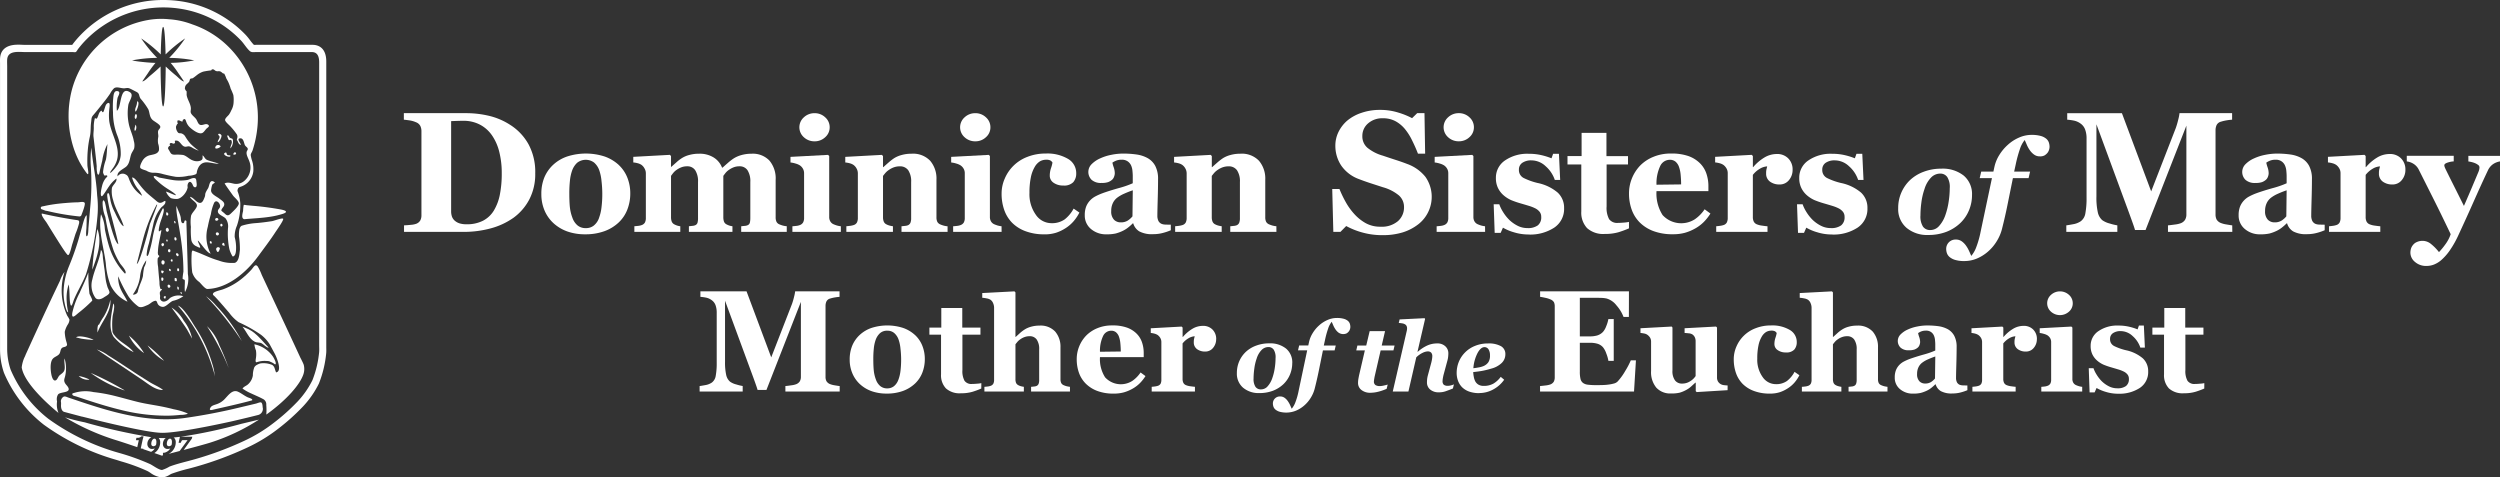 <?xml version="1.0" encoding="UTF-8"?>
<svg xmlns="http://www.w3.org/2000/svg" width="341.247" height="65.171" viewBox="0 0 341.247 65.171">
  <rect x="0" y="0" width="341.247" height="65.171" fill="#333333" stroke="none"/>
  <g id="Group_914" data-name="Group 914" transform="translate(-406.753 -17)">
    <g id="Group_2" data-name="Group 2" transform="translate(0 -0.754)">
      <path id="Path_1" data-name="Path 1" d="M155.376,23.837a5.327,5.327,0,0,1-.415,2.079,5.082,5.082,0,0,1-1.173,1.727,5.762,5.762,0,0,1-1.919,1.211,6.767,6.767,0,0,1-2.471.427,4.362,4.362,0,0,1-2.967-.981,3.345,3.345,0,0,1-1.132-2.67,5.237,5.237,0,0,1,1.622-3.847,5.527,5.527,0,0,1,1.865-1.134,6.688,6.688,0,0,1,2.389-.419,4.614,4.614,0,0,1,3.076.953,3.287,3.287,0,0,1,1.125,2.653m-3.036-.974A2.559,2.559,0,0,0,152,21.379a1.138,1.138,0,0,0-.987-.476,1.729,1.729,0,0,0-1.217.53,3.831,3.831,0,0,0-.9,1.559,9.128,9.128,0,0,0-.432,1.85,14.012,14.012,0,0,0-.128,1.781,2.589,2.589,0,0,0,.344,1.513,1.165,1.165,0,0,0,1,.471,1.589,1.589,0,0,0,1.224-.578,4.269,4.269,0,0,0,.821-1.423,9.774,9.774,0,0,0,.457-1.834,12.655,12.655,0,0,0,.155-1.911" transform="translate(520.555 20.547)" fill="#fff"></path>
      <path id="Path_2" data-name="Path 2" d="M157.534,23.93q-.434,2.131-.75,3.7t-.75,3.273a5.954,5.954,0,0,1-.71,1.645,6.021,6.021,0,0,1-1.171,1.394,5.626,5.626,0,0,1-1.532.966,4.4,4.4,0,0,1-1.7.344,4.272,4.272,0,0,1-1.274-.155,2.127,2.127,0,0,1-.765-.4,1.255,1.255,0,0,1-.363-.534,1.9,1.9,0,0,1-.094-.578,1.268,1.268,0,0,1,1.32-1.268,1.348,1.348,0,0,1,.807.245,2.477,2.477,0,0,1,.583.591,4.238,4.238,0,0,1,.425.75c.126.277.22.492.289.648a3.936,3.936,0,0,0,.681-1.194,12.86,12.86,0,0,0,.6-2.127l1.542-7.3H153l.207-.888h1.662l.145-.664a5.152,5.152,0,0,1,.656-1.593,6.262,6.262,0,0,1,1.161-1.391,5.5,5.5,0,0,1,1.513-.985,4.252,4.252,0,0,1,1.723-.379,4.621,4.621,0,0,1,1.245.142,2.024,2.024,0,0,1,.782.392,1.194,1.194,0,0,1,.35.522,1.917,1.917,0,0,1,.09.574,1.439,1.439,0,0,1-.073.423,1.277,1.277,0,0,1-.228.423,1.585,1.585,0,0,1-.4.335,1.246,1.246,0,0,1-.616.122,1.308,1.308,0,0,1-.8-.247,2.408,2.408,0,0,1-.568-.58,4.018,4.018,0,0,1-.423-.761c-.113-.27-.21-.484-.283-.645a3.79,3.79,0,0,0-.637,1.182,17.261,17.261,0,0,0-.587,2.14l-.216.991h2.175l-.207.888Z" transform="translate(523.98 18.135)" fill="#fff"></path>
      <path id="Path_3" data-name="Path 3" d="M62.578,18.282a7.355,7.355,0,0,1,2.4,2.586,7.928,7.928,0,0,1,.914,3.958,7.464,7.464,0,0,1-.815,3.579,7.24,7.24,0,0,1-2.165,2.5A9.727,9.727,0,0,1,59.8,32.345a13.81,13.81,0,0,1-3.648.476H47.983v-.893c.243-.006.549-.029.914-.067a2.819,2.819,0,0,0,.731-.138,1.1,1.1,0,0,0,.572-.461,1.468,1.468,0,0,0,.159-.7V19.07a1.633,1.633,0,0,0-.149-.7,1.1,1.1,0,0,0-.583-.509,3.468,3.468,0,0,0-.92-.262c-.323-.046-.572-.075-.748-.092v-.891h8.623a13.605,13.605,0,0,1,2.957.354,9.2,9.2,0,0,1,3.038,1.314M60.248,29.9a6.68,6.68,0,0,0,.817-2.175,14.641,14.641,0,0,0,.256-2.906,11.708,11.708,0,0,0-.342-2.934,6.827,6.827,0,0,0-1.006-2.261,4.577,4.577,0,0,0-1.649-1.45,4.775,4.775,0,0,0-2.244-.515c-.266,0-.568.006-.907.017s-.593.021-.761.029V30a2.236,2.236,0,0,0,.109.725,1.367,1.367,0,0,0,.371.555,1.837,1.837,0,0,0,.645.371,3.136,3.136,0,0,0,1,.132,4.767,4.767,0,0,0,2.215-.48,3.765,3.765,0,0,0,1.5-1.406" transform="translate(413.92 16.584)" fill="#fff"></path>
      <path id="Path_4" data-name="Path 4" d="M67.465,20.787a4.788,4.788,0,0,1,1.184,1.727,5.774,5.774,0,0,1,.407,2.177,5.981,5.981,0,0,1-.4,2.194,4.777,4.777,0,0,1-1.178,1.764,5.645,5.645,0,0,1-1.974,1.2,7.562,7.562,0,0,1-2.621.419,7.257,7.257,0,0,1-2.349-.365,5.569,5.569,0,0,1-1.9-1.1,5.021,5.021,0,0,1-1.257-1.733,5.623,5.623,0,0,1-.459-2.309,5.841,5.841,0,0,1,.4-2.234,4.984,4.984,0,0,1,1.209-1.743,5.32,5.32,0,0,1,1.909-1.136,8.308,8.308,0,0,1,5.121,0,5.585,5.585,0,0,1,1.909,1.136m-2.68,7.255a6.033,6.033,0,0,0,.339-1.425,14.724,14.724,0,0,0,.111-1.945A15.453,15.453,0,0,0,65.13,23a6.156,6.156,0,0,0-.314-1.49,2.5,2.5,0,0,0-.7-1.035,1.9,1.9,0,0,0-2.313.031,2.664,2.664,0,0,0-.685,1.058,5.835,5.835,0,0,0-.3,1.4,15.922,15.922,0,0,0-.084,1.672c0,.759.025,1.389.073,1.888a5.862,5.862,0,0,0,.356,1.5,2.366,2.366,0,0,0,.689,1.025A1.717,1.717,0,0,0,63,29.423a1.691,1.691,0,0,0,1.077-.35,2.308,2.308,0,0,0,.712-1.031" transform="translate(423.729 19.469)" fill="#fff"></path>
      <path id="Path_5" data-name="Path 5" d="M83.852,29.924H77.634v-.765c.151-.019.31-.038.478-.052a1.105,1.105,0,0,0,.415-.1.507.507,0,0,0,.291-.35,2.87,2.87,0,0,0,.061-.633V23.128a2.794,2.794,0,0,0-.383-1.616,1.268,1.268,0,0,0-1.1-.539,2.126,2.126,0,0,0-.8.14,3.053,3.053,0,0,0-.648.352,2.2,2.2,0,0,0-.471.438q-.17.22-.283.377V27.9a1.789,1.789,0,0,0,.088.614.714.714,0,0,0,.327.373,2.643,2.643,0,0,0,.377.168,2.377,2.377,0,0,0,.453.1v.765H70.495v-.765l.478-.052a1.156,1.156,0,0,0,.415-.1.549.549,0,0,0,.285-.335,2.378,2.378,0,0,0,.067-.648V23.128a2.794,2.794,0,0,0-.383-1.616,1.265,1.265,0,0,0-1.1-.539,2.126,2.126,0,0,0-.8.14,3.053,3.053,0,0,0-.648.352,2.2,2.2,0,0,0-.471.438q-.17.22-.283.377V27.9a1.694,1.694,0,0,0,.094.61.74.74,0,0,0,.335.377,2.6,2.6,0,0,0,.381.168,2.362,2.362,0,0,0,.455.1v.765h-6.27v-.765c.182-.015.358-.031.534-.052a1.788,1.788,0,0,0,.448-.1.813.813,0,0,0,.461-.36,1.324,1.324,0,0,0,.126-.622V21.926a1.306,1.306,0,0,0-.18-.654,1.433,1.433,0,0,0-.427-.5,1.7,1.7,0,0,0-.476-.21,3.44,3.44,0,0,0-.633-.115v-.765l4.994-.272.157.157v1.477H68.1q.292-.264.7-.622a5.133,5.133,0,0,1,.759-.58,3.563,3.563,0,0,1,1-.419,4.917,4.917,0,0,1,1.329-.168,3.6,3.6,0,0,1,1.995.518,2.835,2.835,0,0,1,1.136,1.377H75.1c.2-.189.453-.411.744-.664a6.71,6.71,0,0,1,.807-.614,3.939,3.939,0,0,1,1.041-.44,5.037,5.037,0,0,1,1.356-.176,3.132,3.132,0,0,1,2.433.93,3.775,3.775,0,0,1,.855,2.647v5.09a1.416,1.416,0,0,0,.115.622.758.758,0,0,0,.417.36,3.64,3.64,0,0,0,.415.149,3.093,3.093,0,0,0,.57.1Z" transform="translate(430.292 19.481)" fill="#fff"></path>
      <path id="Path_6" data-name="Path 6" d="M80.021,32.82H73.406v-.765c.182-.015.36-.031.534-.052a1.766,1.766,0,0,0,.448-.1.862.862,0,0,0,.471-.36A1.246,1.246,0,0,0,75,30.915V24.821a1.227,1.227,0,0,0-.168-.643,1.376,1.376,0,0,0-.419-.444,2.2,2.2,0,0,0-.57-.241,3.637,3.637,0,0,0-.7-.147v-.765l5.13-.272.157.157v8.313a1.163,1.163,0,0,0,.157.622.948.948,0,0,0,.448.383,4.189,4.189,0,0,0,.461.168,3.22,3.22,0,0,0,.524.1ZM78.494,18.541A1.771,1.771,0,0,1,77.88,19.9a2.072,2.072,0,0,1-1.448.559,2.1,2.1,0,0,1-1.463-.559,1.813,1.813,0,0,1,0-2.716,2.087,2.087,0,0,1,1.463-.566,2.06,2.06,0,0,1,1.454.566,1.791,1.791,0,0,1,.608,1.36" transform="translate(441.509 16.586)" fill="#fff"></path>
      <path id="Path_7" data-name="Path 7" d="M90.677,29.924H84.387v-.765l.48-.052a1.292,1.292,0,0,0,.43-.1.661.661,0,0,0,.314-.335,1.709,1.709,0,0,0,.094-.648v-4.9a2.721,2.721,0,0,0-.394-1.607,1.347,1.347,0,0,0-1.159-.539,2.361,2.361,0,0,0-.782.126,2.9,2.9,0,0,0-.71.367,2.388,2.388,0,0,0-.488.43c-.122.145-.224.275-.308.386V27.9a1.583,1.583,0,0,0,.1.614.731.731,0,0,0,.346.373,2.176,2.176,0,0,0,.417.168,3.328,3.328,0,0,0,.492.1v.765H76.86v-.765q.261-.022.528-.057a2.6,2.6,0,0,0,.455-.1.766.766,0,0,0,.461-.354,1.363,1.363,0,0,0,.126-.629V21.926a1.355,1.355,0,0,0-.168-.639,1.47,1.47,0,0,0-.44-.511,1.673,1.673,0,0,0-.476-.21,3.44,3.44,0,0,0-.633-.115v-.765l4.994-.272.157.157v1.519h.042q.292-.264.71-.629a6.948,6.948,0,0,1,.775-.6,3.776,3.776,0,0,1,1.016-.43,4.924,4.924,0,0,1,1.339-.176,3.228,3.228,0,0,1,2.559.966A3.746,3.746,0,0,1,89.16,22.8v5.13a1.39,1.39,0,0,0,.115.618.809.809,0,0,0,.427.365,3.639,3.639,0,0,0,.415.149,3.069,3.069,0,0,0,.559.1Z" transform="translate(445.419 19.481)" fill="#fff"></path>
      <path id="Path_8" data-name="Path 8" d="M90.491,32.82H83.876v-.765c.182-.015.358-.031.534-.052a1.788,1.788,0,0,0,.448-.1.862.862,0,0,0,.471-.36,1.245,1.245,0,0,0,.136-.622V24.821a1.227,1.227,0,0,0-.168-.643,1.376,1.376,0,0,0-.419-.444,2.23,2.23,0,0,0-.57-.241,3.638,3.638,0,0,0-.7-.147v-.765l5.13-.272.157.157v8.313a1.163,1.163,0,0,0,.157.622.948.948,0,0,0,.448.383,4.188,4.188,0,0,0,.461.168,3.22,3.22,0,0,0,.524.1ZM88.964,18.541A1.764,1.764,0,0,1,88.35,19.9a2.072,2.072,0,0,1-1.448.559,2.1,2.1,0,0,1-1.463-.559,1.813,1.813,0,0,1,0-2.716,2.087,2.087,0,0,1,1.463-.566,2.06,2.06,0,0,1,1.454.566,1.791,1.791,0,0,1,.608,1.36" transform="translate(452.979 16.586)" fill="#fff"></path>
      <path id="Path_9" data-name="Path 9" d="M92.738,30.271a7.159,7.159,0,0,1-2.571-.425,5.045,5.045,0,0,1-1.836-1.155,4.751,4.751,0,0,1-1.079-1.758,6.664,6.664,0,0,1-.356-2.211,5.059,5.059,0,0,1,.436-2.072A5.432,5.432,0,0,1,90.41,19.7a6.661,6.661,0,0,1,2.506-.457,5.536,5.536,0,0,1,3.047.729,2.237,2.237,0,0,1,1.119,1.961,1.788,1.788,0,0,1-.4,1.215,1.736,1.736,0,0,1-1.37.461A2.2,2.2,0,0,1,94,23.237a1.157,1.157,0,0,1-.528-.985,3.148,3.148,0,0,1,.168-1.014,4.307,4.307,0,0,0,.2-.765.817.817,0,0,0-.293-.287,1.174,1.174,0,0,0-.555-.1,1.708,1.708,0,0,0-.859.22,2.12,2.12,0,0,0-.721.775,4.563,4.563,0,0,0-.52,1.4A10.062,10.062,0,0,0,90.7,24.6a4.822,4.822,0,0,0,.874,3.007,2.575,2.575,0,0,0,2.089,1.14,3,3,0,0,0,1.846-.518,4.673,4.673,0,0,0,1.22-1.471l.786.543a5.887,5.887,0,0,1-.775,1.167,4.993,4.993,0,0,1-1.077.939,5.589,5.589,0,0,1-1.341.648,5.129,5.129,0,0,1-1.58.22" transform="translate(456.574 19.469)" fill="#fff"></path>
      <path id="Path_10" data-name="Path 10" d="M104.059,29.715a7.551,7.551,0,0,1-1.088.367,5.046,5.046,0,0,1-1.326.168,3.652,3.652,0,0,1-1.89-.381,1.92,1.92,0,0,1-.826-1.094h-.063a6.624,6.624,0,0,1-.687.606,3.851,3.851,0,0,1-.706.43,5.315,5.315,0,0,1-.949.348,5.566,5.566,0,0,1-1.274.113,3.139,3.139,0,0,1-2.077-.717,2.362,2.362,0,0,1-.859-1.9A3.162,3.162,0,0,1,92.5,26.49a2.62,2.62,0,0,1,.534-.842,2.756,2.756,0,0,1,.729-.555,7.761,7.761,0,0,1,.907-.409q.943-.346,2.265-.719a12.733,12.733,0,0,0,1.928-.666v-1c0-.176-.015-.407-.042-.692a2.241,2.241,0,0,0-.178-.723,1.373,1.373,0,0,0-.461-.564,1.351,1.351,0,0,0-.828-.233,1.97,1.97,0,0,0-.769.132,2.545,2.545,0,0,0-.5.268,4.259,4.259,0,0,0,.178.637,2.529,2.529,0,0,1,.147.828,1.384,1.384,0,0,1-.094.444.982.982,0,0,1-.272.423,1.822,1.822,0,0,1-.541.325,2.709,2.709,0,0,1-.918.115,1.883,1.883,0,0,1-1.335-.423,1.5,1.5,0,0,1,.015-2.156,3.792,3.792,0,0,1,1.136-.769,6.514,6.514,0,0,1,1.517-.488,8.278,8.278,0,0,1,1.593-.174,13.063,13.063,0,0,1,1.863.124,4.369,4.369,0,0,1,1.528.5,2.651,2.651,0,0,1,1.033,1.06,3.787,3.787,0,0,1,.381,1.819q0,1.182-.048,2.806c-.031,1.081-.046,1.792-.046,2.135a1.623,1.623,0,0,0,.14.742.887.887,0,0,0,.436.407,1.5,1.5,0,0,0,.559.1c.254.008.486.015.7.015Zm-5.193-5.453c-.392.132-.782.285-1.165.457a4.757,4.757,0,0,0-.947.541,2.018,2.018,0,0,0-.608.75,2.419,2.419,0,0,0-.222,1.075,1.622,1.622,0,0,0,.373,1.186,1.259,1.259,0,0,0,.92.367,1.736,1.736,0,0,0,.951-.237,2.752,2.752,0,0,0,.656-.583Z" transform="translate(462.51 19.468)" fill="#fff"></path>
      <path id="Path_11" data-name="Path 11" d="M112.1,29.924H105.8v-.765l.482-.052a1.278,1.278,0,0,0,.427-.1.661.661,0,0,0,.314-.335,1.709,1.709,0,0,0,.094-.648v-4.9a2.706,2.706,0,0,0-.394-1.607,1.347,1.347,0,0,0-1.159-.539,2.36,2.36,0,0,0-.782.126,2.9,2.9,0,0,0-.71.367,2.388,2.388,0,0,0-.488.43c-.122.145-.224.275-.308.386V27.9a1.584,1.584,0,0,0,.1.614.731.731,0,0,0,.346.373,2.175,2.175,0,0,0,.417.168,3.326,3.326,0,0,0,.492.1v.765H98.278v-.765q.261-.022.528-.057a2.558,2.558,0,0,0,.455-.1.765.765,0,0,0,.461-.354,1.363,1.363,0,0,0,.126-.629V21.926a1.355,1.355,0,0,0-.168-.639,1.47,1.47,0,0,0-.44-.511,1.647,1.647,0,0,0-.476-.21,3.441,3.441,0,0,0-.633-.115v-.765l4.994-.272.157.157v1.519h.042q.292-.264.71-.629a6.95,6.95,0,0,1,.775-.6,3.776,3.776,0,0,1,1.016-.43,4.935,4.935,0,0,1,1.339-.176,3.228,3.228,0,0,1,2.559.966,3.746,3.746,0,0,1,.855,2.571v5.13a1.39,1.39,0,0,0,.115.618.809.809,0,0,0,.427.365,3.641,3.641,0,0,0,.415.149,3.069,3.069,0,0,0,.56.1Z" transform="translate(468.882 19.481)" fill="#fff"></path>
      <path id="Path_12" data-name="Path 12" d="M115.285,33.5a9.959,9.959,0,0,1-2.77-.371,10.248,10.248,0,0,1-2.175-.874l-.788.8h-.97l-.149-5.859h.983a15.264,15.264,0,0,0,.844,1.762,8.728,8.728,0,0,0,1.188,1.66,6.126,6.126,0,0,0,1.559,1.247,4.07,4.07,0,0,0,2.016.482,3.4,3.4,0,0,0,2.381-.761,2.494,2.494,0,0,0,.828-1.915,2.088,2.088,0,0,0-.7-1.595,5.905,5.905,0,0,0-2.175-1.115l-1.764-.572c-.536-.178-1.041-.356-1.513-.541a5.013,5.013,0,0,1-2.429-1.863,4.857,4.857,0,0,1-.792-2.712,4.233,4.233,0,0,1,.411-1.823,4.859,4.859,0,0,1,1.2-1.572,5.919,5.919,0,0,1,1.93-1.065,7.69,7.69,0,0,1,2.559-.411,8.209,8.209,0,0,1,2.523.377,10.346,10.346,0,0,1,1.85.752l.7-.685h.993l.09,5.528h-.981q-.343-.893-.807-1.825A7.825,7.825,0,0,0,118.345,19a4.438,4.438,0,0,0-1.289-1.06,3.545,3.545,0,0,0-1.714-.394,2.917,2.917,0,0,0-2.016.7,2.221,2.221,0,0,0-.782,1.727,2.045,2.045,0,0,0,.679,1.588,5.854,5.854,0,0,0,2.119,1.088q.846.289,1.725.572t1.565.549a5.628,5.628,0,0,1,2.517,1.767,4.739,4.739,0,0,1,.371,4.832A4.7,4.7,0,0,1,120.2,32a6.724,6.724,0,0,1-2.112,1.111,9.123,9.123,0,0,1-2.8.388" transform="translate(480.168 16.352)" fill="#fff"></path>
      <path id="Path_13" data-name="Path 13" d="M121.986,32.82h-6.616v-.765c.182-.015.358-.031.534-.052a1.788,1.788,0,0,0,.448-.1.862.862,0,0,0,.471-.36,1.245,1.245,0,0,0,.136-.622V24.821a1.227,1.227,0,0,0-.168-.643,1.376,1.376,0,0,0-.419-.444,2.23,2.23,0,0,0-.57-.241,3.638,3.638,0,0,0-.7-.147v-.765l5.13-.272.157.157v8.313a1.163,1.163,0,0,0,.157.622.939.939,0,0,0,.448.383,4.189,4.189,0,0,0,.461.168,3.22,3.22,0,0,0,.524.1Zm-1.528-14.279a1.771,1.771,0,0,1-.614,1.356,2.073,2.073,0,0,1-1.45.559,2.1,2.1,0,0,1-1.461-.559,1.813,1.813,0,0,1,0-2.716,2.086,2.086,0,0,1,1.461-.566,2.061,2.061,0,0,1,1.456.566,1.791,1.791,0,0,1,.608,1.36" transform="translate(487.482 16.586)" fill="#fff"></path>
      <path id="Path_14" data-name="Path 14" d="M123.7,30.28a6.642,6.642,0,0,1-1.984-.3,6.484,6.484,0,0,1-1.5-.631l-.312.71h-.817l-.136-3.9h.765a5.277,5.277,0,0,0,.522,1.062,5.823,5.823,0,0,0,.838,1.06,4.7,4.7,0,0,0,1.125.8,2.914,2.914,0,0,0,1.356.325,2.255,2.255,0,0,0,1.419-.371,1.376,1.376,0,0,0,.465-1.146,1.1,1.1,0,0,0-.21-.692,1.816,1.816,0,0,0-.574-.471,5.379,5.379,0,0,0-.895-.354c-.327-.1-.725-.218-1.2-.356a12,12,0,0,1-1.22-.425,4.192,4.192,0,0,1-1.052-.673,3.13,3.13,0,0,1-.752-.987,3.063,3.063,0,0,1-.283-1.37,2.828,2.828,0,0,1,1.241-2.387,5.37,5.37,0,0,1,3.25-.909,7.422,7.422,0,0,1,1.754.193,9.04,9.04,0,0,1,1.345.423l.22-.616h.794l.168,3.569h-.731a4.332,4.332,0,0,0-1.257-1.878,2.834,2.834,0,0,0-1.915-.792,2.113,2.113,0,0,0-1.268.335,1.091,1.091,0,0,0-.459.932,1.206,1.206,0,0,0,.673,1.15,8.934,8.934,0,0,0,1.886.671,6.134,6.134,0,0,1,2.739,1.314,2.81,2.81,0,0,1,.868,2.119,3.057,3.057,0,0,1-1.345,2.659,5.994,5.994,0,0,1-3.512.943" transform="translate(491.687 19.481)" fill="#fff"></path>
      <path id="Path_15" data-name="Path 15" d="M132.152,30.931a13.62,13.62,0,0,1-1.433.53,6.475,6.475,0,0,1-1.865.233,3.284,3.284,0,0,1-2.422-.794,3.08,3.08,0,0,1-.79-2.267V22.212h-1.884V21.069h1.926V17.9h3.391v3.17h2.942v1.142h-2.921v5.729a3.261,3.261,0,0,0,.342,1.735,1.362,1.362,0,0,0,1.224.511c.189,0,.453-.015.788-.042a4.561,4.561,0,0,0,.7-.094Z" transform="translate(496.956 17.992)" fill="#fff"></path>
      <path id="Path_16" data-name="Path 16" d="M138.88,27.434A6.541,6.541,0,0,1,138,28.559a5.376,5.376,0,0,1-1.178.9,6.427,6.427,0,0,1-1.419.6,6.029,6.029,0,0,1-1.649.2,7.378,7.378,0,0,1-2.674-.438,5.237,5.237,0,0,1-1.859-1.184,4.74,4.74,0,0,1-1.094-1.754,6.465,6.465,0,0,1-.36-2.192,5.449,5.449,0,0,1,.392-2.047,5.518,5.518,0,0,1,1.115-1.743,5.375,5.375,0,0,1,1.8-1.2,6.148,6.148,0,0,1,2.422-.459,6.9,6.9,0,0,1,2.408.356,4.258,4.258,0,0,1,1.561.983,3.615,3.615,0,0,1,.867,1.408,5.29,5.29,0,0,1,.272,1.7v.681H131.52a5.458,5.458,0,0,0,.828,3.267,3.449,3.449,0,0,0,4.4.58,5.04,5.04,0,0,0,1.339-1.366Zm-4-3.977q0-.629-.063-1.289a4.285,4.285,0,0,0-.22-1.079,1.662,1.662,0,0,0-.488-.744,1.2,1.2,0,0,0-.78-.249,1.452,1.452,0,0,0-1.287.815,5.557,5.557,0,0,0-.524,2.588Z" transform="translate(501.344 19.469)" fill="#fff"></path>
      <path id="Path_17" data-name="Path 17" d="M143.949,21.432a2.147,2.147,0,0,1-.492,1.4,1.6,1.6,0,0,1-1.3.6,2.131,2.131,0,0,1-1.293-.388,1.315,1.315,0,0,1-.528-1.136,2.367,2.367,0,0,1,.052-.568c.033-.134.065-.262.092-.379a2.2,2.2,0,0,0-1.014.331,3.34,3.34,0,0,0-.943.832v5.746a1.387,1.387,0,0,0,.115.606.808.808,0,0,0,.388.377,2.684,2.684,0,0,0,.748.195c.346.05.6.082.748.088V29.9h-7v-.765c.174-.015.352-.034.53-.059a2.473,2.473,0,0,0,.455-.1.76.76,0,0,0,.461-.356,1.348,1.348,0,0,0,.126-.627V21.9a1.283,1.283,0,0,0-.178-.675,1.528,1.528,0,0,0-.43-.476,1.7,1.7,0,0,0-.476-.21,3.492,3.492,0,0,0-.635-.117v-.763l4.994-.272.157.157v1.519h.042a6.178,6.178,0,0,1,1.534-1.314,3.282,3.282,0,0,1,1.691-.476,2.082,2.082,0,0,1,1.563.6,2.116,2.116,0,0,1,.593,1.553" transform="translate(507.492 19.503)" fill="#fff"></path>
      <path id="Path_18" data-name="Path 18" d="M143.463,30.28a6.636,6.636,0,0,1-1.987-.3,6.423,6.423,0,0,1-1.5-.631l-.314.71h-.817l-.136-3.9h.765a5.281,5.281,0,0,0,.522,1.062,5.821,5.821,0,0,0,.838,1.06,4.7,4.7,0,0,0,1.125.8,2.908,2.908,0,0,0,1.356.325,2.255,2.255,0,0,0,1.419-.371,1.376,1.376,0,0,0,.465-1.146,1.1,1.1,0,0,0-.21-.692,1.816,1.816,0,0,0-.574-.471,5.38,5.38,0,0,0-.895-.354c-.327-.1-.725-.218-1.2-.356a12,12,0,0,1-1.22-.425,4.192,4.192,0,0,1-1.052-.673,3.13,3.13,0,0,1-.752-.987,3.063,3.063,0,0,1-.283-1.37,2.828,2.828,0,0,1,1.241-2.387,5.366,5.366,0,0,1,3.25-.909,7.422,7.422,0,0,1,1.754.193,9.043,9.043,0,0,1,1.345.423l.22-.616h.794l.168,3.569h-.733a4.308,4.308,0,0,0-1.255-1.878,2.834,2.834,0,0,0-1.915-.792,2.113,2.113,0,0,0-1.268.335,1.091,1.091,0,0,0-.459.932,1.206,1.206,0,0,0,.673,1.15,8.934,8.934,0,0,0,1.886.671,6.134,6.134,0,0,1,2.739,1.314,2.81,2.81,0,0,1,.868,2.119,3.057,3.057,0,0,1-1.345,2.659,5.991,5.991,0,0,1-3.51.943" transform="translate(513.335 19.481)" fill="#fff"></path>
      <path id="Path_19" data-name="Path 19" d="M178.908,32.82h-8.782v-.891c.26-.023.576-.061.953-.115a3.306,3.306,0,0,0,.771-.17,1.21,1.21,0,0,0,.606-.469,1.416,1.416,0,0,0,.182-.754v-12.1l-5.572,14.241h-1.44c-.069-.251-.237-.75-.511-1.5s-.486-1.345-.656-1.794l-4.1-11.133v9.855a9.255,9.255,0,0,0,.189,2.152,1.962,1.962,0,0,0,.61,1.079,3.012,3.012,0,0,0,1.023.457,7.3,7.3,0,0,0,1.033.251v.891h-6.965v-.891c.191-.023.5-.075.93-.155a2.578,2.578,0,0,0,1.056-.417,1.658,1.658,0,0,0,.616-1.079,11.256,11.256,0,0,0,.161-2.163V20.087a3.4,3.4,0,0,0-.187-1.217,1.709,1.709,0,0,0-.545-.771,2.343,2.343,0,0,0-.937-.457,7.206,7.206,0,0,0-.97-.136v-.891h7.466l3.994,10.677,3.367-8.665a11.635,11.635,0,0,0,.331-1.144,6.05,6.05,0,0,0,.17-.868h7.179v.891a6.955,6.955,0,0,0-.765.092,5.434,5.434,0,0,0-.765.182.909.909,0,0,0-.589.467,1.731,1.731,0,0,0-.143.708V30.433a1.522,1.522,0,0,0,.143.692,1.177,1.177,0,0,0,.589.484,3.412,3.412,0,0,0,.748.195q.519.091.8.126Z" transform="translate(532.553 16.586)" fill="#fff"></path>
      <path id="Path_20" data-name="Path 20" d="M179.22,29.715a7.549,7.549,0,0,1-1.088.367,5.046,5.046,0,0,1-1.326.168,3.652,3.652,0,0,1-1.89-.381,1.921,1.921,0,0,1-.826-1.094h-.063a6.624,6.624,0,0,1-.687.606,3.85,3.85,0,0,1-.706.43,5.315,5.315,0,0,1-.949.348,5.565,5.565,0,0,1-1.274.113,3.139,3.139,0,0,1-2.077-.717,2.362,2.362,0,0,1-.859-1.9,3.162,3.162,0,0,1,.189-1.161,2.62,2.62,0,0,1,.534-.842,2.756,2.756,0,0,1,.729-.555,7.765,7.765,0,0,1,.907-.409q.943-.346,2.265-.719a12.733,12.733,0,0,0,1.928-.666v-1c0-.176-.015-.407-.042-.692a2.241,2.241,0,0,0-.178-.723,1.314,1.314,0,0,0-1.289-.8,1.97,1.97,0,0,0-.769.132,2.544,2.544,0,0,0-.5.268,4.254,4.254,0,0,0,.178.637,2.529,2.529,0,0,1,.147.828,1.385,1.385,0,0,1-.094.444.982.982,0,0,1-.272.423,1.823,1.823,0,0,1-.541.325,2.709,2.709,0,0,1-.918.115,1.884,1.884,0,0,1-1.335-.423,1.5,1.5,0,0,1,.015-2.156,3.793,3.793,0,0,1,1.136-.769,6.514,6.514,0,0,1,1.517-.488,8.278,8.278,0,0,1,1.593-.174,13.063,13.063,0,0,1,1.863.124,4.369,4.369,0,0,1,1.528.5,2.65,2.65,0,0,1,1.033,1.06,3.787,3.787,0,0,1,.381,1.819q0,1.182-.048,2.806c-.031,1.081-.046,1.792-.046,2.135a1.623,1.623,0,0,0,.14.742.887.887,0,0,0,.436.407,1.5,1.5,0,0,0,.559.1c.254.008.486.015.7.015Zm-5.193-5.453c-.392.132-.782.285-1.165.457a4.759,4.759,0,0,0-.947.541,2.018,2.018,0,0,0-.608.75,2.42,2.42,0,0,0-.222,1.075,1.622,1.622,0,0,0,.373,1.186,1.259,1.259,0,0,0,.92.367,1.736,1.736,0,0,0,.951-.237,2.752,2.752,0,0,0,.656-.583Z" transform="translate(544.849 19.468)" fill="#fff"></path>
      <path id="Path_21" data-name="Path 21" d="M183.865,21.432a2.147,2.147,0,0,1-.492,1.4,1.594,1.594,0,0,1-1.3.6,2.131,2.131,0,0,1-1.293-.388,1.315,1.315,0,0,1-.528-1.136,2.371,2.371,0,0,1,.052-.568c.034-.134.065-.262.092-.379a2.2,2.2,0,0,0-1.014.331,3.34,3.34,0,0,0-.943.832v5.746a1.388,1.388,0,0,0,.115.606.808.808,0,0,0,.388.377,2.683,2.683,0,0,0,.748.195c.346.05.6.082.748.088V29.9h-7v-.765c.176-.015.352-.034.53-.059a2.473,2.473,0,0,0,.455-.1.76.76,0,0,0,.461-.356,1.348,1.348,0,0,0,.126-.627V21.9a1.283,1.283,0,0,0-.178-.675,1.528,1.528,0,0,0-.43-.476,1.7,1.7,0,0,0-.476-.21,3.5,3.5,0,0,0-.633-.117v-.763l4.991-.272.157.157v1.519h.042a6.178,6.178,0,0,1,1.534-1.314,3.282,3.282,0,0,1,1.691-.476,2.093,2.093,0,0,1,1.565.6,2.123,2.123,0,0,1,.591,1.553" transform="translate(551.223 19.503)" fill="#fff"></path>
      <path id="Path_22" data-name="Path 22" d="M191.155,20.157a2.39,2.39,0,0,0-.916.354,2.119,2.119,0,0,0-.738.88q-.9,1.9-1.855,4.057T185.533,30.1a13.612,13.612,0,0,1-1.255,2.242,7.337,7.337,0,0,1-1.142,1.287,3.536,3.536,0,0,1-.993.608,2.766,2.766,0,0,1-1,.189,2.292,2.292,0,0,1-1.605-.557,1.642,1.642,0,0,1-.614-1.245A2.036,2.036,0,0,1,179,32.08a1.424,1.424,0,0,1,.287-.524,1.256,1.256,0,0,1,.518-.392,1.843,1.843,0,0,1,.79-.163,1.817,1.817,0,0,1,1.119.409,6.7,6.7,0,0,1,1.111,1.129,9.824,9.824,0,0,0,.853-1.033,5.052,5.052,0,0,0,.746-1.412q-1.245-2.615-2.207-4.533t-2.154-4.285a1.968,1.968,0,0,0-.7-.78,2.274,2.274,0,0,0-.932-.339v-.765h6.408v.765a3,3,0,0,0-.819.157c-.31.1-.465.222-.465.375a.619.619,0,0,0,.031.184,2.98,2.98,0,0,0,.115.287c.237.486.572,1.165,1.008,2.031s.943,1.88,1.523,3.043c.43-.987.8-1.838,1.1-2.552s.6-1.414.884-2.1a1.628,1.628,0,0,0,.119-.413c.01-.1.017-.168.017-.2a.409.409,0,0,0-.182-.329,2.041,2.041,0,0,0-.434-.247,3.109,3.109,0,0,0-.5-.155c-.159-.036-.291-.061-.4-.073v-.765h4.323Z" transform="translate(556.845 19.628)" fill="#fff"></path>
      <path id="Path_23" data-name="Path 23" d="M86.344,41.9H78.933v-.752c.22-.019.488-.05.8-.1a2.717,2.717,0,0,0,.652-.145,1.037,1.037,0,0,0,.511-.394,1.2,1.2,0,0,0,.153-.637V29.657l-4.7,12.018H75.136q-.085-.317-.427-1.261c-.228-.631-.413-1.134-.555-1.513l-3.46-9.4v8.317a7.892,7.892,0,0,0,.159,1.817,1.673,1.673,0,0,0,.516.909,2.493,2.493,0,0,0,.863.386,6.164,6.164,0,0,0,.872.212V41.9H67.225v-.752c.159-.019.421-.063.784-.13a2.179,2.179,0,0,0,.893-.352,1.406,1.406,0,0,0,.52-.909,9.4,9.4,0,0,0,.136-1.827V31.152a2.951,2.951,0,0,0-.155-1.027,1.459,1.459,0,0,0-.463-.65,1.964,1.964,0,0,0-.79-.386,5.671,5.671,0,0,0-.819-.115v-.752h6.3L77,37.233l2.842-7.313a9.668,9.668,0,0,0,.279-.964,5.343,5.343,0,0,0,.145-.733h6.058v.752a5.683,5.683,0,0,0-.645.078,4.684,4.684,0,0,0-.645.153.766.766,0,0,0-.5.4,1.429,1.429,0,0,0-.122.6v9.685a1.255,1.255,0,0,0,.122.583,1,1,0,0,0,.5.411,3.01,3.01,0,0,0,.631.163c.291.05.518.086.679.1Z" transform="translate(435.025 29.301)" fill="#fff"></path>
      <path id="Path_24" data-name="Path 24" d="M85.908,31.742a4.026,4.026,0,0,1,1,1.456,4.829,4.829,0,0,1,.346,1.838,5.049,5.049,0,0,1-.339,1.852,4.07,4.07,0,0,1-1,1.488,4.8,4.8,0,0,1-1.666,1.016,6.385,6.385,0,0,1-2.213.352,6.116,6.116,0,0,1-1.982-.308,4.677,4.677,0,0,1-1.6-.928,4.209,4.209,0,0,1-1.06-1.461A4.718,4.718,0,0,1,77,35.1a4.93,4.93,0,0,1,.342-1.886,4.206,4.206,0,0,1,1.021-1.471,4.483,4.483,0,0,1,1.611-.96,7.044,7.044,0,0,1,4.321,0,4.69,4.69,0,0,1,1.611.96m-2.261,6.121a5.263,5.263,0,0,0,.287-1.2,12.943,12.943,0,0,0,0-3.055,5.125,5.125,0,0,0-.266-1.255,2.089,2.089,0,0,0-.587-.874,1.406,1.406,0,0,0-.949-.319,1.425,1.425,0,0,0-1,.344,2.256,2.256,0,0,0-.58.893,4.95,4.95,0,0,0-.256,1.18,13.259,13.259,0,0,0-.071,1.41c0,.639.021,1.171.063,1.593a4.943,4.943,0,0,0,.3,1.27,2.04,2.04,0,0,0,.583.863,1.453,1.453,0,0,0,.964.319,1.435,1.435,0,0,0,.909-.3,1.969,1.969,0,0,0,.6-.872" transform="translate(445.735 31.734)" fill="#fff"></path>
      <path id="Path_25" data-name="Path 25" d="M89.277,40.3a11.67,11.67,0,0,1-1.211.446,5.408,5.408,0,0,1-1.572.2,2.779,2.779,0,0,1-2.045-.668,2.6,2.6,0,0,1-.666-1.915V32.946h-1.59v-.964h1.626V29.306h2.862v2.676h2.481v.964H86.7V37.78a2.742,2.742,0,0,0,.289,1.463,1.142,1.142,0,0,0,1.031.432c.159,0,.381-.01.664-.036a3.764,3.764,0,0,0,.6-.078Z" transform="translate(451.421 30.489)" fill="#fff"></path>
      <path id="Path_26" data-name="Path 26" d="M97.607,41.9H92.3v-.645q.179-.016.415-.044a.979.979,0,0,0,.354-.088.542.542,0,0,0,.26-.283,1.522,1.522,0,0,0,.075-.547V36.156a2.245,2.245,0,0,0-.339-1.36,1.136,1.136,0,0,0-.968-.451,1.979,1.979,0,0,0-.658.107,2.336,2.336,0,0,0-.6.308,1.924,1.924,0,0,0-.411.363c-.1.122-.191.231-.262.327v4.742a1.39,1.39,0,0,0,.08.518.668.668,0,0,0,.3.314,1.5,1.5,0,0,0,.348.142,2.98,2.98,0,0,0,.419.086V41.9H85.928v-.645c.153-.01.3-.025.448-.044a1.675,1.675,0,0,0,.388-.088.666.666,0,0,0,.386-.306,1.125,1.125,0,0,0,.1-.524V30.439a1.571,1.571,0,0,0-.132-.6,1.026,1.026,0,0,0-.371-.476,1.437,1.437,0,0,0-.513-.18,4.623,4.623,0,0,0-.6-.086v-.643l4.4-.231.132.142v6.077H90.2c.224-.2.425-.381.6-.543a4.884,4.884,0,0,1,.658-.492,3.14,3.14,0,0,1,.853-.36,4.071,4.071,0,0,1,1.132-.149,2.708,2.708,0,0,1,2.15.819,3.179,3.179,0,0,1,.719,2.165V40.21a1.178,1.178,0,0,0,.1.522.675.675,0,0,0,.363.308,2.376,2.376,0,0,0,.352.126,3.768,3.768,0,0,0,.478.086Z" transform="translate(455.195 29.301)" fill="#fff"></path>
      <path id="Path_27" data-name="Path 27" d="M101.173,37.354a5.542,5.542,0,0,1-.746.949,4.566,4.566,0,0,1-1,.763,5.417,5.417,0,0,1-1.2.509,5.146,5.146,0,0,1-1.391.172,6.2,6.2,0,0,1-2.257-.371,4.427,4.427,0,0,1-1.567-1,3.992,3.992,0,0,1-.924-1.482,5.45,5.45,0,0,1-.3-1.85,4.577,4.577,0,0,1,.331-1.727,4.631,4.631,0,0,1,.941-1.471,4.528,4.528,0,0,1,1.515-1.016,5.2,5.2,0,0,1,2.045-.39,5.783,5.783,0,0,1,2.031.3,3.576,3.576,0,0,1,1.318.828,3.034,3.034,0,0,1,.731,1.188,4.434,4.434,0,0,1,.231,1.438v.574H94.961a4.6,4.6,0,0,0,.7,2.756,2.911,2.911,0,0,0,3.711.49,4.3,4.3,0,0,0,1.132-1.153ZM97.8,34c0-.354-.019-.717-.054-1.088A3.68,3.68,0,0,0,97.56,32a1.384,1.384,0,0,0-.413-.624,1,1,0,0,0-.656-.214,1.225,1.225,0,0,0-1.088.689,4.69,4.69,0,0,0-.442,2.184Z" transform="translate(461.937 31.734)" fill="#fff"></path>
      <path id="Path_28" data-name="Path 28" d="M105.537,32.288a1.807,1.807,0,0,1-.415,1.18,1.343,1.343,0,0,1-1.1.509,1.813,1.813,0,0,1-1.092-.327,1.109,1.109,0,0,1-.444-.96,1.912,1.912,0,0,1,.044-.478c.029-.113.054-.222.08-.321a1.862,1.862,0,0,0-.857.279,2.8,2.8,0,0,0-.8.7v4.849a1.193,1.193,0,0,0,.1.513.677.677,0,0,0,.327.316,2.312,2.312,0,0,0,.631.166c.291.042.5.067.631.073v.645H96.738V38.79c.147-.013.3-.027.446-.048a2.157,2.157,0,0,0,.383-.084.658.658,0,0,0,.39-.3,1.142,1.142,0,0,0,.1-.53V32.686a1.087,1.087,0,0,0-.149-.57,1.326,1.326,0,0,0-.363-.4,1.5,1.5,0,0,0-.4-.176,3,3,0,0,0-.534-.1V30.8l4.214-.231.132.132V31.98H101a5.2,5.2,0,0,1,1.295-1.109,2.774,2.774,0,0,1,1.427-.4,1.767,1.767,0,0,1,1.32.509,1.786,1.786,0,0,1,.5,1.31" transform="translate(467.22 31.763)" fill="#fff"></path>
      <path id="Path_29" data-name="Path 29" d="M134.095,31.711h-.731a5.108,5.108,0,0,0-.964-1.574,2.6,2.6,0,0,0-1.36-.941,4.066,4.066,0,0,0-.8-.082c-.344-.01-.629-.015-.853-.015H127.4v5.27H128.8a3.535,3.535,0,0,0,.964-.124,1.837,1.837,0,0,0,.79-.482,2.424,2.424,0,0,0,.448-.782,4.63,4.63,0,0,0,.293-.972h.733v5.7H131.3a4.829,4.829,0,0,0-.293-1.016,2.759,2.759,0,0,0-.448-.842,1.632,1.632,0,0,0-.752-.478,3.52,3.52,0,0,0-1-.13H127.4V39.19a4.179,4.179,0,0,0,.09.979.976.976,0,0,0,.344.553,1.378,1.378,0,0,0,.66.241,8.915,8.915,0,0,0,1.142.059c.224,0,.495,0,.809-.01a7.076,7.076,0,0,0,.83-.059,5.045,5.045,0,0,0,.757-.145,1.108,1.108,0,0,0,.524-.279,7.9,7.9,0,0,0,1.041-1.44,10.4,10.4,0,0,0,.761-1.452h.7l-.26,4.26H121.97v-.752c.18-.013.425-.038.733-.075a2.978,2.978,0,0,0,.656-.136.939.939,0,0,0,.49-.39,1.273,1.273,0,0,0,.126-.6V30.294a1.385,1.385,0,0,0-.1-.574.975.975,0,0,0-.511-.409,3.376,3.376,0,0,0-.7-.212q-.453-.1-.685-.126v-.752h12.125Z" transform="translate(494.998 29.301)" fill="#fff"></path>
      <path id="Path_30" data-name="Path 30" d="M140.4,39.2l-4.214.258-.132-.124V38.174H136l-.587.534a3.291,3.291,0,0,1-.685.474,4.468,4.468,0,0,1-.851.354,4.574,4.574,0,0,1-1.169.113,2.576,2.576,0,0,1-2.041-.8,3.31,3.31,0,0,1-.71-2.269V32.6a1.063,1.063,0,0,0-.132-.56,1.377,1.377,0,0,0-.35-.383,1.128,1.128,0,0,0-.457-.193,4.551,4.551,0,0,0-.509-.075v-.643l4.266-.231.1.132v5.876a2.124,2.124,0,0,0,.35,1.343,1.161,1.161,0,0,0,.958.434,1.986,1.986,0,0,0,1.125-.329,2.315,2.315,0,0,0,.729-.7V32.512a1.232,1.232,0,0,0-.113-.539.958.958,0,0,0-.337-.388,1.029,1.029,0,0,0-.455-.142c-.2-.023-.4-.042-.6-.054v-.643l4.292-.231.134.132v6.821a1.05,1.05,0,0,0,.122.526,1.038,1.038,0,0,0,.36.367,1.111,1.111,0,0,0,.434.147,5.174,5.174,0,0,0,.532.048Z" transform="translate(502.166 31.813)" fill="#fff"></path>
      <path id="Path_31" data-name="Path 31" d="M139.517,39.747a6.064,6.064,0,0,1-2.169-.358,4.273,4.273,0,0,1-1.551-.974,4,4,0,0,1-.909-1.484,5.587,5.587,0,0,1-.3-1.865,4.275,4.275,0,0,1,.367-1.75,4.592,4.592,0,0,1,2.6-2.487,5.645,5.645,0,0,1,2.116-.386,4.673,4.673,0,0,1,2.569.616,1.886,1.886,0,0,1,.947,1.655,1.506,1.506,0,0,1-.337,1.025,1.463,1.463,0,0,1-1.157.39,1.863,1.863,0,0,1-1.109-.319.975.975,0,0,1-.446-.83,2.693,2.693,0,0,1,.142-.857,3.87,3.87,0,0,0,.168-.645.686.686,0,0,0-.247-.243,1,1,0,0,0-.469-.084,1.448,1.448,0,0,0-.725.186,1.8,1.8,0,0,0-.608.654,3.809,3.809,0,0,0-.438,1.182,8.43,8.43,0,0,0-.163,1.785,4.05,4.05,0,0,0,.738,2.536,2.172,2.172,0,0,0,1.762.962,2.526,2.526,0,0,0,1.559-.436,3.926,3.926,0,0,0,1.029-1.243l.662.461a5.027,5.027,0,0,1-.654.985,4.176,4.176,0,0,1-.909.79,4.7,4.7,0,0,1-1.129.547,4.288,4.288,0,0,1-1.335.187" transform="translate(508.821 31.734)" fill="#fff"></path>
      <path id="Path_32" data-name="Path 32" d="M150.86,41.9h-5.312v-.645c.119-.01.26-.025.415-.044a.955.955,0,0,0,.354-.088.534.534,0,0,0,.26-.283,1.515,1.515,0,0,0,.078-.547V36.156a2.26,2.26,0,0,0-.339-1.36,1.143,1.143,0,0,0-.97-.451,1.966,1.966,0,0,0-.656.107,2.3,2.3,0,0,0-.6.308,1.956,1.956,0,0,0-.415.363c-.1.122-.189.231-.26.327v4.742a1.343,1.343,0,0,0,.082.518.663.663,0,0,0,.3.314,1.5,1.5,0,0,0,.348.142,2.947,2.947,0,0,0,.421.086V41.9h-5.39v-.645c.155-.01.3-.025.451-.044a1.727,1.727,0,0,0,.388-.088.668.668,0,0,0,.383-.306,1.125,1.125,0,0,0,.1-.524V30.439a1.571,1.571,0,0,0-.132-.6,1.013,1.013,0,0,0-.371-.476,1.437,1.437,0,0,0-.513-.18,4.573,4.573,0,0,0-.6-.086v-.643l4.4-.231.132.142v6.077h.038c.222-.2.425-.381.6-.543a4.883,4.883,0,0,1,.658-.492,3.168,3.168,0,0,1,.853-.36A4.086,4.086,0,0,1,146.7,32.9a2.711,2.711,0,0,1,2.15.819,3.188,3.188,0,0,1,.715,2.165V40.21a1.175,1.175,0,0,0,.1.522.691.691,0,0,0,.363.308,2.564,2.564,0,0,0,.352.126,3.808,3.808,0,0,0,.48.086Z" transform="translate(513.532 29.301)" fill="#fff"></path>
      <path id="Path_33" data-name="Path 33" d="M154.989,39.278a6.4,6.4,0,0,1-.918.31,4.308,4.308,0,0,1-1.119.14,3.052,3.052,0,0,1-1.595-.323,1.61,1.61,0,0,1-.7-.922h-.052a5.806,5.806,0,0,1-.58.511,3.137,3.137,0,0,1-.6.363,4.7,4.7,0,0,1-.8.293,4.6,4.6,0,0,1-1.075.1,2.654,2.654,0,0,1-1.752-.606,1.987,1.987,0,0,1-.725-1.607,2.641,2.641,0,0,1,.159-.977,2.214,2.214,0,0,1,.451-.712,2.377,2.377,0,0,1,.616-.469,7.027,7.027,0,0,1,.765-.346q.8-.289,1.911-.606a10.73,10.73,0,0,0,1.628-.562v-.849c0-.147-.013-.342-.036-.583a1.856,1.856,0,0,0-.151-.61,1.106,1.106,0,0,0-1.086-.671,1.676,1.676,0,0,0-.65.109,2.162,2.162,0,0,0-.419.228,3.44,3.44,0,0,0,.149.536,2.122,2.122,0,0,1,.126.7,1.181,1.181,0,0,1-.08.373.843.843,0,0,1-.23.358,1.561,1.561,0,0,1-.457.275,2.309,2.309,0,0,1-.775.1,1.575,1.575,0,0,1-1.125-.358,1.26,1.26,0,0,1,.013-1.819,3.189,3.189,0,0,1,.958-.65,5.6,5.6,0,0,1,1.28-.411,6.928,6.928,0,0,1,1.343-.147,11.341,11.341,0,0,1,1.574.1,3.76,3.76,0,0,1,1.289.419,2.247,2.247,0,0,1,.872.9,3.194,3.194,0,0,1,.321,1.534q0,1-.04,2.368t-.04,1.8a1.371,1.371,0,0,0,.119.627.76.76,0,0,0,.367.344,1.313,1.313,0,0,0,.474.086c.214.006.411.013.587.013Zm-4.382-4.6c-.331.113-.66.241-.983.386a3.85,3.85,0,0,0-.8.457,1.7,1.7,0,0,0-.515.633,2.062,2.062,0,0,0-.187.907,1.358,1.358,0,0,0,.316,1,1.057,1.057,0,0,0,.775.31,1.466,1.466,0,0,0,.8-.2,2.325,2.325,0,0,0,.553-.49Z" transform="translate(520.312 31.734)" fill="#fff"></path>
      <path id="Path_34" data-name="Path 34" d="M159,32.288a1.808,1.808,0,0,1-.417,1.18,1.343,1.343,0,0,1-1.1.509,1.8,1.8,0,0,1-1.09-.327,1.105,1.105,0,0,1-.446-.96,1.911,1.911,0,0,1,.044-.478c.029-.113.054-.222.08-.321a1.862,1.862,0,0,0-.857.279,2.8,2.8,0,0,0-.8.7v4.849a1.193,1.193,0,0,0,.1.513.677.677,0,0,0,.327.316,2.312,2.312,0,0,0,.631.166c.291.042.505.067.631.073v.645H150.2V38.79c.147-.013.3-.027.446-.048a2.156,2.156,0,0,0,.383-.084.663.663,0,0,0,.392-.3,1.171,1.171,0,0,0,.1-.53V32.686a1.1,1.1,0,0,0-.147-.57,1.359,1.359,0,0,0-.365-.4,1.5,1.5,0,0,0-.4-.176,3,3,0,0,0-.534-.1V30.8l4.214-.231.132.132V31.98h.036a5.2,5.2,0,0,1,1.3-1.109,2.774,2.774,0,0,1,1.427-.4,1.767,1.767,0,0,1,1.32.509,1.787,1.787,0,0,1,.5,1.31" transform="translate(525.784 31.763)" fill="#fff"></path>
      <path id="Path_35" data-name="Path 35" d="M160.32,41.9h-5.582v-.645c.153-.01.3-.025.451-.044a1.508,1.508,0,0,0,.379-.088.733.733,0,0,0,.4-.306,1.045,1.045,0,0,0,.113-.524V35.148a1.027,1.027,0,0,0-.14-.543,1.17,1.17,0,0,0-.354-.375,1.834,1.834,0,0,0-.482-.2,3.371,3.371,0,0,0-.587-.126v-.643l4.329-.231.132.132v7.016a1,1,0,0,0,.132.526.814.814,0,0,0,.381.323,3.2,3.2,0,0,0,.388.142,2.749,2.749,0,0,0,.442.086Zm-1.289-12.049a1.5,1.5,0,0,1-.518,1.144,1.835,1.835,0,0,1-2.456,0,1.528,1.528,0,0,1,0-2.292,1.822,1.822,0,0,1,2.46,0,1.511,1.511,0,0,1,.513,1.148" transform="translate(530.651 29.301)" fill="#fff"></path>
      <path id="Path_36" data-name="Path 36" d="M161.722,39.754a5.668,5.668,0,0,1-1.674-.251,5.453,5.453,0,0,1-1.268-.534l-.264.6h-.689l-.115-3.3h.645a4.336,4.336,0,0,0,.442.9,4.8,4.8,0,0,0,.706.895,3.906,3.906,0,0,0,.949.673,2.477,2.477,0,0,0,1.144.275,1.894,1.894,0,0,0,1.2-.314,1.159,1.159,0,0,0,.394-.966.926.926,0,0,0-.178-.585,1.492,1.492,0,0,0-.484-.4,4.484,4.484,0,0,0-.756-.3c-.275-.082-.61-.182-1.012-.3a9.571,9.571,0,0,1-1.029-.358,3.518,3.518,0,0,1-.886-.568,2.623,2.623,0,0,1-.637-.832,2.59,2.59,0,0,1-.239-1.157,2.383,2.383,0,0,1,1.048-2.014,4.516,4.516,0,0,1,2.743-.769,6.286,6.286,0,0,1,1.479.163,7.183,7.183,0,0,1,1.136.358l.184-.522h.673l.14,3.011h-.618a3.638,3.638,0,0,0-1.06-1.584,2.388,2.388,0,0,0-1.616-.668,1.779,1.779,0,0,0-1.069.283.917.917,0,0,0-.39.786,1.019,1.019,0,0,0,.568.972,7.543,7.543,0,0,0,1.593.566,5.222,5.222,0,0,1,2.311,1.109,2.373,2.373,0,0,1,.731,1.79,2.583,2.583,0,0,1-1.134,2.244,5.066,5.066,0,0,1-2.965.794" transform="translate(534.153 31.744)" fill="#fff"></path>
      <path id="Path_37" data-name="Path 37" d="M168.941,40.3a11.492,11.492,0,0,1-1.211.446,5.408,5.408,0,0,1-1.572.2,2.779,2.779,0,0,1-2.045-.668,2.6,2.6,0,0,1-.666-1.915V32.946h-1.59v-.964h1.626V29.306h2.86v2.676h2.483v.964h-2.464V37.78a2.743,2.743,0,0,0,.289,1.463,1.142,1.142,0,0,0,1.031.432c.159,0,.381-.01.664-.036a3.764,3.764,0,0,0,.6-.078Z" transform="translate(538.693 30.489)" fill="#fff"></path>
      <path id="Path_38" data-name="Path 38" d="M109.778,34.312a4,4,0,0,1-.31,1.559,3.839,3.839,0,0,1-.88,1.3,4.348,4.348,0,0,1-1.44.909,5.131,5.131,0,0,1-1.855.319,3.286,3.286,0,0,1-2.225-.733,2.51,2.51,0,0,1-.847-2,3.987,3.987,0,0,1,.319-1.6,3.931,3.931,0,0,1,.9-1.289,4.16,4.16,0,0,1,1.4-.851,5.016,5.016,0,0,1,1.792-.314,3.451,3.451,0,0,1,2.307.717,2.459,2.459,0,0,1,.844,1.989m-2.278-.731a1.93,1.93,0,0,0-.256-1.113.855.855,0,0,0-.74-.356,1.29,1.29,0,0,0-.914.4,2.889,2.889,0,0,0-.673,1.167,6.807,6.807,0,0,0-.323,1.389,10.43,10.43,0,0,0-.1,1.335,1.953,1.953,0,0,0,.26,1.136.874.874,0,0,0,.75.352,1.2,1.2,0,0,0,.92-.432,3.2,3.2,0,0,0,.614-1.069,7.2,7.2,0,0,0,.344-1.375,9.415,9.415,0,0,0,.115-1.433" transform="translate(473.364 33.009)" fill="#fff"></path>
      <path id="Path_39" data-name="Path 39" d="M111.4,34.382q-.324,1.6-.562,2.772t-.564,2.456a4.454,4.454,0,0,1-.532,1.232,4.5,4.5,0,0,1-.878,1.046,4.176,4.176,0,0,1-1.15.723,3.515,3.515,0,0,1-2.23.142,1.574,1.574,0,0,1-.572-.3.9.9,0,0,1-.272-.4,1.382,1.382,0,0,1-.071-.434.952.952,0,0,1,.989-.951,1.022,1.022,0,0,1,.606.184,1.829,1.829,0,0,1,.436.444,3.162,3.162,0,0,1,.321.562c.092.207.166.369.218.486a3,3,0,0,0,.509-.9,9.425,9.425,0,0,0,.446-1.595l1.157-5.473h-1.253l.157-.666H109.4l.109-.5A3.849,3.849,0,0,1,110,32.024a4.631,4.631,0,0,1,.87-1.046A4.16,4.16,0,0,1,112,30.241a3.154,3.154,0,0,1,1.291-.285,3.443,3.443,0,0,1,.935.107,1.513,1.513,0,0,1,.585.293.893.893,0,0,1,.264.392,1.482,1.482,0,0,1,.067.432,1.1,1.1,0,0,1-.054.316.948.948,0,0,1-.172.316,1.185,1.185,0,0,1-.3.254,1.132,1.132,0,0,1-1.062-.094,1.844,1.844,0,0,1-.427-.438,3.127,3.127,0,0,1-.316-.568c-.086-.2-.157-.365-.212-.486a2.791,2.791,0,0,0-.478.886,13.086,13.086,0,0,0-.44,1.605l-.163.744h1.632l-.155.666Z" transform="translate(475.932 31.201)" fill="#fff"></path>
      <path id="Path_40" data-name="Path 40" d="M111.95,39.225a1.9,1.9,0,0,1-1.243-.379,1.184,1.184,0,0,1-.465-.96,3.113,3.113,0,0,1,.031-.453c.023-.142.057-.327.1-.551l.8-3.441H110l.153-.666h1.209l.467-1.961h2.1l-.455,1.961h1.756l-.155.666h-1.746l-.79,3.441c-.029.122-.059.268-.086.44a2.674,2.674,0,0,0-.044.337.584.584,0,0,0,.205.511,1.1,1.1,0,0,0,.624.142,2.728,2.728,0,0,0,.551-.08,4.476,4.476,0,0,0,.5-.128l-.143.583a6.959,6.959,0,0,1-1.142.394,4.4,4.4,0,0,1-1.046.143" transform="translate(481.882 32.141)" fill="#fff"></path>
      <path id="Path_41" data-name="Path 41" d="M120.724,39l-.143.57q-.638.255-1.023.386a2.642,2.642,0,0,1-.884.134,1.745,1.745,0,0,1-1.2-.386,1.231,1.231,0,0,1-.432-.956c0-.119.006-.254.017-.4a3.645,3.645,0,0,1,.113-.6l.463-1.718c.046-.187.082-.354.1-.5a2.241,2.241,0,0,0,.036-.365.721.721,0,0,0-.149-.486.632.632,0,0,0-.5-.174,1.756,1.756,0,0,0-.627.172,3.331,3.331,0,0,0-.912.637l-1.073,4.669h-2.137l1.9-8.233a1.708,1.708,0,0,0,.04-.207,1.345,1.345,0,0,0,.013-.161.737.737,0,0,0-.078-.369.563.563,0,0,0-.233-.22,1.049,1.049,0,0,0-.356-.117c-.134-.023-.291-.04-.467-.059l.117-.478,3.407-.168.071.1-1.037,4.478h.046a5.219,5.219,0,0,1,1.251-.832,3.215,3.215,0,0,1,1.391-.3,1.541,1.541,0,0,1,1.123.4,1.284,1.284,0,0,1,.4.958c0,.1-.008.235-.023.415a3.076,3.076,0,0,1-.107.574l-.492,1.819c-.042.151-.082.323-.115.515a2.654,2.654,0,0,0-.052.442.652.652,0,0,0,.166.516.883.883,0,0,0,.578.145,1.64,1.64,0,0,0,.44-.069,2.167,2.167,0,0,0,.356-.122" transform="translate(484.49 31.215)" fill="#fff"></path>
      <path id="Path_42" data-name="Path 42" d="M119.619,38.4a4.027,4.027,0,0,1-1.362-.21,2.624,2.624,0,0,1-.968-.587,2.46,2.46,0,0,1-.56-.874,3.077,3.077,0,0,1-.191-1.1,4.064,4.064,0,0,1,.285-1.482,3.884,3.884,0,0,1,.851-1.293,3.964,3.964,0,0,1,1.343-.893,4.608,4.608,0,0,1,1.8-.344,3.434,3.434,0,0,1,1.762.369,1.209,1.209,0,0,1,.606,1.106,1.631,1.631,0,0,1-.524,1.213,3.21,3.21,0,0,1-1.425.754,11.434,11.434,0,0,1-1.211.3c-.337.061-.742.115-1.228.168a4.653,4.653,0,0,0,.078.641,2.228,2.228,0,0,0,.195.608,1.188,1.188,0,0,0,.442.463,1.374,1.374,0,0,0,.721.172,2.646,2.646,0,0,0,1.3-.3,3.406,3.406,0,0,0,1.021-.935l.469.394a4.32,4.32,0,0,1-1.49,1.324,3.956,3.956,0,0,1-1.913.495m1.465-5.124a1.5,1.5,0,0,0-.2-.844.641.641,0,0,0-.557-.3c-.331,0-.648.27-.943.813A5.378,5.378,0,0,0,118.817,35c.256-.029.507-.069.756-.117a2.7,2.7,0,0,0,.6-.168,1.509,1.509,0,0,0,.7-.549,1.646,1.646,0,0,0,.216-.893" transform="translate(489.048 33.017)" fill="#fff"></path>
    </g>
    <g id="Group_1" data-name="Group 1" transform="translate(0 -0.264)">
      <path id="Path_43" data-name="Path 43" d="M16.842,42.589c.8.535,1.838,1.447,2.852,1.377-.55-.436-1.279-.715-1.876-1.094-.47-.3-.944-.593-1.416-.892s-.953-.625-1.429-.938c-.535-.351-1.068-.706-1.606-1.055q-.581-.376-1.17-.738a5.491,5.491,0,0,0-1.546-.805L15.074,41.4q.884.592,1.768,1.184" transform="translate(409.318 26.524)" fill="#fff"></path>
      <path id="Path_44" data-name="Path 44" d="M16.247,39.307a9.234,9.234,0,0,0-2.065-2.391,6.249,6.249,0,0,0,2.065,2.391" transform="translate(410.169 26.156)" fill="#fff"></path>
      <path id="Path_45" data-name="Path 45" d="M8.365,37.15c.112,0,.747.187.857.184a15.383,15.383,0,0,0,1.535.155c-.306-.239-2.036-.726-2.392-.339" transform="translate(408.768 26.178)" fill="#fff"></path>
      <path id="Path_46" data-name="Path 46" d="M16.23,37.995a6.923,6.923,0,0,0,2.261,2.1,16.221,16.221,0,0,0-2.261-2.1" transform="translate(410.662 26.416)" fill="#fff"></path>
      <path id="Path_47" data-name="Path 47" d="M12.524,33.392c-.191,1.381-.761,3.317.078,4.571a8.732,8.732,0,0,0,2.716,2.067c-.722-.96-1.978-1.386-2.663-2.364-.029,0-.093-.1-.222-.366-.01-.087-.014-.15-.016-.2a10.386,10.386,0,0,1,.025-1.944c.031-.315.409-1.559.082-1.762" transform="translate(409.682 25.307)" fill="#fff"></path>
      <path id="Path_48" data-name="Path 48" d="M8.767,35.521a19.121,19.121,0,0,0,1.9-1.685c.077-.161-.33-.8-.371-.979a27.707,27.707,0,0,1-.15-2.894c-.328.957-.778,1.854-1.181,2.78A10.855,10.855,0,0,0,7.956,35.5c-.128.944.448.313.812.022" transform="translate(408.665 24.481)" fill="#fff"></path>
      <path id="Path_49" data-name="Path 49" d="M10.613,34.057c.316.323.818.14,1.163-.1.231-.16.689-.365.74-.643.029-.159-.22-.6-.271-.762q-.087-.292-.159-.591c-.13-.537-.171-1.276-.252-1.822-.072-.483-.134-.968-.2-1.451-.048-.346-.012-.941-.287-1.195-.189,1.391-.875,2.647-1.166,4.012a2.942,2.942,0,0,0,.433,2.551" transform="translate(409.18 23.887)" fill="#fff"></path>
      <path id="Path_50" data-name="Path 50" d="M10.166,30.439c0,.094-.007.194-.007.3.64-1.747,1.364-3.7.691-5.55a52.877,52.877,0,0,0-.684,5.248" transform="translate(409.2 23.332)" fill="#fff"></path>
      <path id="Path_51" data-name="Path 51" d="M19.851,32.2c-.015.118.213.243.213.11-.009-.06-.006-.029,0-.009-.022-.1-.19-.289-.211-.1" transform="translate(411.535 25.001)" fill="#fff"></path>
      <path id="Path_52" data-name="Path 52" d="M24.445,38.449A6.6,6.6,0,0,0,22.77,35.88,33.758,33.758,0,0,1,25.733,41.6a32.318,32.318,0,0,0-1.288-3.149" transform="translate(412.238 25.907)" fill="#fff"></path>
      <path id="Path_53" data-name="Path 53" d="M20.581,34.409a3.733,3.733,0,0,0,.388-2.468c-.031-1.635-.1-3.453-.139-5.089-.015-.627-.037-1.253-.057-1.88,0-.128.037-.271-.069-.319-.287-.134-.146.321-.359.355-.339.053-.308-.535-.352-.8-.078-.458-.452-1.111-.561-1.563-.233,1.055.91,4.255.933,8.993a7.542,7.542,0,0,0-.117.937c.03.086.187.119.267.165.122.056-.052,1.189.066,1.665" transform="translate(411.426 22.72)" fill="#fff"></path>
      <path id="Path_54" data-name="Path 54" d="M19.581,29.508c-.146.031-.13.478.081.4.163,0,.123-.444-.081-.4" transform="translate(411.447 24.371)" fill="#fff"></path>
      <path id="Path_55" data-name="Path 55" d="M20.563,35.674a5.24,5.24,0,0,0-1.7-1.851c.718,1,1.467,1.984,2.133,3.022.226.409.454.819.681,1.228a5.829,5.829,0,0,0-1.109-2.4" transform="translate(411.296 25.411)" fill="#fff"></path>
      <path id="Path_56" data-name="Path 56" d="M10.927,36.4c-.066-.148-.269.218-.194,1.045.546-1.509,1.906-2.783,1.747-4.475a7.483,7.483,0,0,1-.907,2.314,7.47,7.47,0,0,0-.646,1.116" transform="translate(409.334 25.206)" fill="#fff"></path>
      <path id="Path_57" data-name="Path 57" d="M14.633,43.412A41.154,41.154,0,0,0,9.976,41.02a16.936,16.936,0,0,0,4.406,2.327,2.554,2.554,0,0,0,.251.066" transform="translate(409.156 27.145)" fill="#fff"></path>
      <path id="Path_58" data-name="Path 58" d="M8.522,43.759c.262.087.524.175.785.261.593.2,1.186.392,1.783.579,1.137.359,2.282.694,3.441.974a25.645,25.645,0,0,0,6.441.8q.879-.015,1.755-.109a2.856,2.856,0,0,0,.887-.118c.176-.115.1-.055-.112-.16a9.168,9.168,0,0,0-1.7-.488c-.537-.138-1.078-.263-1.623-.371-1.087-.217-2.18-.359-3.259-.623-.986-.241-1.963-.524-2.948-.771a21.607,21.607,0,0,0-3.127-.581,5.153,5.153,0,0,0-2.777.161c.055-.05.068-.078-.123.072,0,.287.3.284.572.375" transform="translate(408.668 27.631)" fill="#fff"></path>
      <path id="Path_59" data-name="Path 59" d="M19.528,31.517c-.107.352.18.673.186.227a.242.242,0,0,0-.186-.227" transform="translate(411.451 24.856)" fill="#fff"></path>
      <path id="Path_60" data-name="Path 60" d="M9.959,41.874a.686.686,0,0,0,.159.007.528.528,0,0,0-.2-.138,5.368,5.368,0,0,0-1.259-.381,1.788,1.788,0,0,0,1.3.511" transform="translate(408.838 27.227)" fill="#fff"></path>
      <path id="Path_61" data-name="Path 61" d="M22.653,32.579a42.7,42.7,0,0,1,4.9,6.135,21.761,21.761,0,0,0-3.529-4.865,7.721,7.721,0,0,0-1.372-1.269" transform="translate(412.21 25.111)" fill="#fff"></path>
      <path id="Path_62" data-name="Path 62" d="M9.08,21.684a11.436,11.436,0,0,0,.942,1.462c.408.511.112-.717.092-1.03a17.079,17.079,0,0,1,.058-2.2,13.57,13.57,0,0,1,.283-1.8c.145-.691.068-1.236.164-1.936.057-.416.012-.644.275-.946.449-.516,1.171-1.433,1.6-1.969.252-.316.486-.645.715-.979a2.891,2.891,0,0,1,.534-.733c.386-.288.975.035,1.418,0,.375-.031.459-.1.8.058.253.114.582.3.831.421.48.236.306.508.579.938a9.2,9.2,0,0,1,1.071,1.483c.187.486.134.953.509,1.362.23.252,1.044.625,1.107.957.046.242-.222.371-.284.587-.073.254.047.566.014.824a2.632,2.632,0,0,0-.024.91A2.159,2.159,0,0,1,19.88,20c-.128.493-.685.567-1.113.664a1.626,1.626,0,0,0-1.209.908c-.093.166-.331.644-.22.844.1.18.674.309.845.392a1.8,1.8,0,0,0,1.078.269,4.178,4.178,0,0,1,1.159.185c.6.15,1.166.284,1.782.377a5.793,5.793,0,0,0,1.717-.149,2.833,2.833,0,0,0,.954-.189c.235-.143.133-.22.212-.481.182-.612.515-1.1,1.191-1.159.5-.042,1.279.217,1.779.2-.423-.2-1.188-.338-1.607-.531-.314-.144-.356-.438-.614-.633,0,.345.082.568-.284.732A1.479,1.479,0,0,1,24.51,21.4c-.478-.166-.869-.63-1.331-.746a5.825,5.825,0,0,0-1.132-.037c-.442-.015-.521-.105-.735-.511-.154-.292-.293-.335-.082-.613.05-.066.151-.081.185-.148.015-.029-.12-.129-.066-.21.211-.316.48.136.679-.093.171-.195-.2-.354.227-.352.5,0,.679.736,1.147.83.2.041.387-.066.584-.045a1.253,1.253,0,0,1,.4.16,3.917,3.917,0,0,0,.934.432,8.589,8.589,0,0,1-1.122-.933,6.684,6.684,0,0,1-.74-1.021.932.932,0,0,0-.505-.4c-.186-.05-.292.022-.454-.1a1.164,1.164,0,0,1-.294-.825,2.608,2.608,0,0,1,.143-.325c.122-.082.133-.168.036-.256.056-.192-.1-.232.161-.279.163-.03.411.216.557.143.04-.02,0-.176.038-.2.283-.225.331-.114.448.2a1.877,1.877,0,0,0,.467.772c.352.34,1.291,1.081,1.777.789.254-.153.385-.463.617-.644.165-.128.418-.3.088-.494s-.776.231-1.127,0c-.207-.136-.309-.521-.445-.718-.194-.282-.545-.508-.7-.8-.129-.243-.007-.439-.031-.736-.051-.642-.5-1.173-.581-1.807a3.787,3.787,0,0,0,0-.459c-.022-.063-.115-.1-.141-.166-.083-.2-.108-.133-.078-.371.051-.4.345-.48.566-.783.063-.087.079-.313.141-.372.119-.113.247-.047.359-.114.225-.138.475-.362.7-.526a2.815,2.815,0,0,1,.722-.364,9.662,9.662,0,0,1,1.044-.166c.2-.056-.019-.146.271-.148.17,0,.257.158.395.216.273.115.4-.035.678.1a1.832,1.832,0,0,1,.3.236c.035.029.141,0,.179.038a3.327,3.327,0,0,1,.273.628c.079.153.168.3.248.453a5.728,5.728,0,0,1,.36.969,7.717,7.717,0,0,1,.364.866,4.237,4.237,0,0,1,.038.9,2.487,2.487,0,0,1-.336,1.226,2.952,2.952,0,0,1-.3.547c-.14.187-.517.472-.529.721s.593.726.779.946a8.828,8.828,0,0,1,.757.937.628.628,0,0,1,.14.52c-.032.12-.06.242-.081.365l.1.089c.068.2.215.522.442.565.043-.236-.669-.884-.057-.907.447-.019.489.646.625.929.081.166.308.292.367.426.086.195-.067.288-.115.453-.124.423.226.936.361,1.354a2.387,2.387,0,0,1-.653,2.611,1.7,1.7,0,0,1-1.324.443c-.47-.063-.951-.3-1.408-.053.361.563.759,1.1,1.148,1.648.195.274.79.716.794,1.07,0,.388-.8,1.108-1.078,1.377-.357.35-.547.32-.88-.015-.05-.051-.409-.325-.421-.364-.053-.184.287-.51.347-.656.192-.472-.261-.7-.611-.978C27.738,26.3,26.9,25.988,27,25.4a3.768,3.768,0,0,1,.144-.659c.079-.17.267-.19.367-.34-.745-.6-.721.473-.932.808-.578.919-.279.753-.47,1.226-.164.4-.342.938-.855.707-.428-.192-.669-.692-1.153-.779.252.535,1.21.82.9,1.434-.212.428-.578.7-.741,1.153a5.611,5.611,0,0,0-.022,1.515,10.746,10.746,0,0,0,.048,1.707,1.159,1.159,0,0,0,.711.949c.088.038.4.217.484.187.154-.055-.386-.886-.278-.967.387.338,1.186,1.652,1.733,1.782a4.919,4.919,0,0,1-.393-3.651,16.489,16.489,0,0,1,.423-1.725,6.2,6.2,0,0,1,.452-1.578c.256-.409.67-.071.781.3.153.516-.391.526-.256,1.013.1.351.778.552,1.04.845a1.8,1.8,0,0,1,.319,1.328A10.642,10.642,0,0,0,29.49,33.5a3.628,3.628,0,0,0,.293.745c.124.227.144.359.362.179.258-.211.258-.809.264-1.1a5.724,5.724,0,0,0-.192-1.469,3.594,3.594,0,0,1,.305-1.547,8.815,8.815,0,0,0,.46-3.074,5.59,5.59,0,0,0-.273-1.355c-.063-.206-.146-.287-.087-.506.074-.278.2-.313.454-.4a2.506,2.506,0,0,0,1.683-2.077,3.776,3.776,0,0,0-.153-1.411,4.28,4.28,0,0,1-.2-.82c.009-.237.179-.409.254-.642a14.935,14.935,0,0,0,.655-3.131A13.594,13.594,0,0,0,29.371,5.883a12.806,12.806,0,0,0-4.929-3.051,10.814,10.814,0,0,0-3.153-.7,10.3,10.3,0,0,0-2.852.093,13.135,13.135,0,0,0-10.5,9.759,14.269,14.269,0,0,0-.016,6.6,12.616,12.616,0,0,0,1.155,3.1M17.452,4.741a18.564,18.564,0,0,1,2.67,2.186c.009-.272.067-3.751.33-3.751s.324,3.476.333,3.752a18.794,18.794,0,0,1,2.67-2.188A18.651,18.651,0,0,1,21.276,7.4a18.978,18.978,0,0,1,3.422.34,17.61,17.61,0,0,1-3.226.341A12.941,12.941,0,0,1,22.5,9.448c.076.1.8,1.166.8,1.166-.3,0-.84-.593-1.07-.779-.493-.4-.967-.824-1.428-1.259,0,.4-.051,5.451-.352,5.451S20.1,9.033,20.1,8.575c-.462.437-.934.86-1.428,1.261-.232.189-.771.778-1.07.778,0,0,.65-.958.749-1.094a13.9,13.9,0,0,1,1.055-1.436c-.627-.017-1.251-.066-1.874-.139.589.069-.4-.042,0,0a12.585,12.585,0,0,1-1.326-.2A18.6,18.6,0,0,1,19.63,7.4a18.716,18.716,0,0,1-2.178-2.659" transform="translate(408.571 17.764)" fill="#fff"></path>
      <path id="Path_63" data-name="Path 63" d="M18.817,49.24a.559.559,0,0,0,.175-.11c.01-.035.021-.083.033-.144a1.616,1.616,0,0,0,.022-.3.586.586,0,0,0-.081-.331.2.2,0,0,0-.172-.1.284.284,0,0,0-.181.06.6.6,0,0,0-.148.175.847.847,0,0,0-.088.231,1.078,1.078,0,0,0-.027.226.38.38,0,0,0,.076.251.333.333,0,0,0,.391.045" transform="translate(411.173 28.887)" fill="#fff"></path>
      <path id="Path_64" data-name="Path 64" d="M34.243,45.141a2.4,2.4,0,0,0-.034-.356l-.007-.037c-.006-.024-.01-.048-.016-.071l0-.01c-.037-.129-.094-.221-.177-.246-.144-.045-.529.125-.668.159l-2.546.608q-3.536.845-7.133,1.356c-4.853.69-9.736-.7-14.307-2.231-.531-.179-1.063-.359-1.6-.536-.179-.06-.464-.216-.651-.15a.773.773,0,0,0-.411.633,1.705,1.705,0,0,1,.027.46c-.058.906.432,1,.432,1l2.435.648c-.675-.21,8.429,2.209,10.958,2.209,2.565,0,9.612-1.6,9.612-1.6s2.416-.562,3.415-.825a.862.862,0,0,0,.681-1.022l-.011.009" transform="translate(408.366 27.769)" fill="#fff"></path>
      <path id="Path_65" data-name="Path 65" d="M7.212,47.575a1.219,1.219,0,0,1,.143-.942c.342-.383,1.733-.179,1.4-.91-.112-.244-.342-.414-.467-.65-.19-.359-.062-.568.032-.944a4.668,4.668,0,0,0-.082-2.4c-.1.51.112,1.081-.014,1.568-.093.357-.441.524-.687.757-.174.164-.274.532-.472.643-.39.22-.579-.516-.634-.8-.113-.593-.21-1.7.228-2.158.232-.242.584-.33.813-.575.246-.264.149-.634.407-.867.164-.146.423-.113.578-.247.175-.15.118-.225.073-.463a5.43,5.43,0,0,1-.267-1.494,3.249,3.249,0,0,1,.445-1.044,1.268,1.268,0,0,0,.2-.623,3.093,3.093,0,0,0-.3-.52,8.259,8.259,0,0,1-.37-6A4.423,4.423,0,0,0,7.6,31.146c-.125.261-.249.522-.375.784C5.761,35,4.344,38.093,2.933,41.192a3.265,3.265,0,0,1-.2.452,4.728,4.728,0,0,0-.345,1.31c.364,2.288,4.044,5.415,5.019,6.209a3.051,3.051,0,0,1-.192-1.588" transform="translate(407.328 24.466)" fill="#fff"></path>
      <path id="Path_66" data-name="Path 66" d="M35.41,41.906q-.382-.826-.764-1.653-2.265-4.878-4.554-9.745a6.871,6.871,0,0,0-.545-1.149c-.347-.47-.593.12-.874.424a11.906,11.906,0,0,1-1.183,1.124,8.925,8.925,0,0,1-2.746,1.576c-.263.091-1.135.274-1.278.509-.134.216.058.288.237.476.222.235.439.474.653.715.431.486.85.982,1.277,1.47a5.681,5.681,0,0,0,1.288,1.292,18.7,18.7,0,0,1,3.074,1.731,5.019,5.019,0,0,1,1.179,1.3c.213.388.481.895.7,1.3.182.339,1.092,2.37.172,2.524-.194-.387-.161-.758-.52-1.01a3.04,3.04,0,0,0-1.644-.21,2.237,2.237,0,0,0-.562.258l0,0,0,0a.852.852,0,0,0-.251.275,3.15,3.15,0,0,0-.195,1.1,2.06,2.06,0,0,1-.584,1.142c-.284.3-.576.314-.831.649a6.032,6.032,0,0,0,1.164.66c.592.277,1.163.506,1.729.821a.822.822,0,0,1,.352.763,8.1,8.1,0,0,1,.006,1.312c2.808-2.008,4.669-4.182,5.086-5.574a2.3,2.3,0,0,0,.022-1.22c-.109-.3-.268-.583-.4-.87" transform="translate(412.395 24.294)" fill="#fff"></path>
      <path id="Path_67" data-name="Path 67" d="M19.157,49.606l-.06.021a1.125,1.125,0,0,1-.326.05.591.591,0,0,1-.449-.2.7.7,0,0,1-.177-.491,1.015,1.015,0,0,1,.077-.386.936.936,0,0,1,.311-.418c-.159.006-.315.01-.465.01s-.32-.007-.5-.017a.83.83,0,0,1,.207.591,1.753,1.753,0,0,1-.123.648,1.789,1.789,0,0,1-.341.544,1.9,1.9,0,0,1-.333.277c.613.212,1.015.354,1.015.354l.159-.041v-.342l.238-.024a1.371,1.371,0,0,0,.552-.309,1.277,1.277,0,0,0,.21-.267" transform="translate(410.844 28.869)" fill="#fff"></path>
      <path id="Path_68" data-name="Path 68" d="M19.344,50.174a1.138,1.138,0,0,1-.326.05.587.587,0,0,1-.449-.2.7.7,0,0,1-.179-.491,1.015,1.015,0,0,1,.077-.386,1.13,1.13,0,0,1,.212-.33,1,1,0,0,1,.259-.195A79.8,79.8,0,0,1,9.85,46.592a26.132,26.132,0,0,1-2.7-.685,31.906,31.906,0,0,0,6.662,3.02c.777.235,2.011.646,3.2,1.051l.212-.947h-.395l.072-.326h.168a.724.724,0,0,0,.271-.051.645.645,0,0,0,.206-.127l.029-.027h.3l-.034.124c-.022.082-.046.174-.074.278s-.042.176-.051.218l-.223,1.009.006.014.082.029.015,0c.053.009.1.014.132.016l.118.007-.015.058c.378.13.737.253,1.061.366a1.31,1.31,0,0,0,.3-.2,1.2,1.2,0,0,0,.21-.267l-.058.021" transform="translate(408.476 28.322)" fill="#fff"></path>
      <path id="Path_69" data-name="Path 69" d="M5.173,23.4a32.183,32.183,0,0,0,4.609.8c.239-.051.226-.129.326-.388.113-.294.508-1.31.359-1.487-.171-.2-.653-.065-.87-.06-.665.015-.975.037-1.64.089s-1.34.123-2,.231q-.49.078-.973.187c-.318.073-.611.045-.45.414.85.323.852.305.643.216" transform="translate(407.833 22.613)" fill="#fff"></path>
      <path id="Path_70" data-name="Path 70" d="M15.139,11.148a2.289,2.289,0,0,1-.192.828c-.053.168-.144.427-.012.579.191-.161.644-1.407.2-1.407" transform="translate(410.334 19.949)" fill="#fff"></path>
      <path id="Path_71" data-name="Path 71" d="M14.974,13.217c.117-.087.23-.571.045-.648.01-.012,0-.022-.087-.009-.016.019-.02.03-.019.037-.1.155-.176.561.061.619" transform="translate(410.323 20.288)" fill="#fff"></path>
      <path id="Path_72" data-name="Path 72" d="M14.836,14.55c.208,0,.288-.627.114-.808a.063.063,0,0,0-.025-.03c-.024.263-.208.57-.089.838" transform="translate(410.317 20.567)" fill="#fff"></path>
      <path id="Path_73" data-name="Path 73" d="M12.26,11.656c-.3.123-.349.454-.449.733-.107.3-.2.818-.423.3-.325.158-.378.489-.5.79-.093.233-.15.439-.4.21a4.322,4.322,0,0,0-.166,1.191c.03.483-.087.947-.029,1.433.043.366.083.733.124,1.1.078.7.164,1.4.236,2.095.027.268.05.536.074.8a3.256,3.256,0,0,0,.093,1.006c.236.413.309-.329.349-.5.1-.424.2-.85.31-1.273a7.008,7.008,0,0,1,.714-2.283c-.074.7-.073,1.451-.216,2.137a6.76,6.76,0,0,0-.388,1.694,1,1,0,0,0,.179.444c.171.109.13-.061.282-.007.29.1.021.242-.113.416a2.683,2.683,0,0,0-.4.753c-.082.237-.455,1.662-.107,1.684.133.009.84-1.179.968-1.335a4.372,4.372,0,0,1,1.014-1.081c.114.484-.491.848-.609,1.276a3.81,3.81,0,0,0,.166,1.676c.308,1.248,1.07,2.327,1.441,3.553-.246-.06-.536-.57-.645-.764a12.2,12.2,0,0,1-.552-1.1,6.273,6.273,0,0,1-.607-1.637c-.029-.145-.136-1.024-.311-1.011-.235.016-.1.6-.088.772a21.921,21.921,0,0,0,.589,2.612c.076.33.953,3.572.87,3.584-.324-.165-.759-1.266-1.59-4.54a9.647,9.647,0,0,0-.246-1.211c-.155-.325-.239-.313-.3.009A5.167,5.167,0,0,0,11.9,27.2a29.942,29.942,0,0,0,1.114,4.538,10.089,10.089,0,0,0,.929,1.855c.107.163,1.036,1.149.638,1.349A9.419,9.419,0,0,1,12.406,31.2a23.522,23.522,0,0,1-.57-2.32,5.285,5.285,0,0,0-.526-2.049c-.4,2.236.378,4.483.654,6.69a10.645,10.645,0,0,0,.646,3,4.762,4.762,0,0,0,2.313,2.253c-.233-.544-.592-1.019-.845-1.551a3.876,3.876,0,0,1-.423-1.918,20.574,20.574,0,0,0,1.4,2.734,5.941,5.941,0,0,0,1.346,1.39c.385.228.831-.025,1.226-.184.428-.172.614-.49,1.061-.592.294-.067.257.33.449.541a.838.838,0,0,0,.567.283c.454.061,1.006-.684,1.434-.824a3.657,3.657,0,0,0,1.408-.633,2.153,2.153,0,0,0-1.836.261c-.259.338-.884.737-1.255.259-.146-.189-.066-.369-.077-.6a1.554,1.554,0,0,1-.035-.434c.029-.12.13-.2.16-.278.012-.035.14,0,.119-.1-.032-.156-.144-.032-.2-.12a2.517,2.517,0,0,1-.129-.9c-.068-.7-.138-1.4-.187-2.108a4.159,4.159,0,0,1-.057-1.119c.038-.138.222-.235.218-.331,0-.068-.133-.117-.158-.179a1.228,1.228,0,0,1-.027-.463,7.5,7.5,0,0,1,.1-.943c.107-.654.273-1.3.374-1.952-.226,0-.388.437-.357-.119a5.725,5.725,0,0,1,.275-1.132c.058-.207.659-1.655.287-1.747a12.9,12.9,0,0,0-1.384,3.946,16.658,16.658,0,0,1-.565,2.308c-.112.274-.264.431-.269.046a6.55,6.55,0,0,1,.293-1.453c.21-.844.4-1.688.592-2.535a5.46,5.46,0,0,1,1.042-2.344c.172-.21.547-.418.613-.69.117-.475-.18-.2-.359-.113-.475.247-.675-.014-1.044-.321-.395-.329-.793-.653-1.173-1a9.833,9.833,0,0,1-.939-1.077c-.166-.2-.68-1.037-1.02-.952a4.907,4.907,0,0,0,.773,1.529,3.034,3.034,0,0,1,.608.965,4.421,4.421,0,0,1-1.657-1.972c-.182-.342-.2-.761-.566-.927a.813.813,0,0,0-1.124.243c-.18-.661.884-1.029,1.23-1.391.423-.442.424-1.08.617-1.626.1-.287.309-.521.407-.805a2.046,2.046,0,0,0-.047-1.011c-.134-.8-.526-1.529-.685-2.329a7.276,7.276,0,0,1-.065-2.581c.091-.547.815-1.358.228-1.74-1.458-.948-1.114,2.076-1.791,2.529a6.351,6.351,0,0,1,.094-1.761c.094-.294.472-.8.035-.915-.622-.16-.589.753-.642,1.128a14.08,14.08,0,0,0-.014,1.758,8.667,8.667,0,0,0,.542,3.053,6.8,6.8,0,0,1,.514,2.745,3.014,3.014,0,0,1-.4,1.315,5.512,5.512,0,0,1-.84,1.019c-.483.393-.03-.233.093-.4a3.716,3.716,0,0,0,.628-1.195c.525-1.854-.867-3.63-1.062-5.452a7.542,7.542,0,0,1,.024-1.561c.022-.264.168-.936-.2-.787M16.987,30.5a21.8,21.8,0,0,1,1.921-4.977l.079.015c-.316.9-.634,1.732-1,2.621-.427,1.836-1.505,5.573-1.788,5.441.257-1.034.525-2.067.785-3.1m-.346,4.873a4.4,4.4,0,0,1,.848-2.25,2.179,2.179,0,0,1-.285.941,9.028,9.028,0,0,0-.164,1.2c-.165.759-.485,1.152-.715,2.184a.618.618,0,0,1-.666.347,5.439,5.439,0,0,0,.983-2.42" transform="translate(409.229 19.672)" fill="#fff"></path>
      <path id="Path_74" data-name="Path 74" d="M7.886,37.433c.156.928.378-.083.517-.424.49-1.2,1.2-2.294,1.663-3.513a37.072,37.072,0,0,0,1.545-7.827,13.532,13.532,0,0,0-.034-2.895c-.133-2.386-.584-4.177-.8-6.553v.046A13.26,13.26,0,0,0,10.7,18.6a34.28,34.28,0,0,1-.087,5.971c-.071.888-.153,1.777-.228,2.664-.017.195-.006,1-.207,1.1s-.074-.936-.067-1.1c.026-.582.041-1.165.041-1.748-.252,0-.577,1.362-.633,1.565q-.248.884-.5,1.768a36.844,36.844,0,0,1-1.3,3.643A9.771,9.771,0,0,0,7,35.736a7.022,7.022,0,0,0,.118,1.644c.045.221.253,1.322.509,1.348a8.435,8.435,0,0,1-.208-1.5,6.222,6.222,0,0,1,.266-2.307c.153.671.091,1.836.2,2.512" transform="translate(408.438 21.171)" fill="#fff"></path>
      <path id="Path_75" data-name="Path 75" d="M17.107,49.24a.559.559,0,0,0,.175-.11c.01-.035.021-.083.034-.144a1.617,1.617,0,0,0,.022-.3.586.586,0,0,0-.081-.331.2.2,0,0,0-.172-.1.287.287,0,0,0-.181.06.6.6,0,0,0-.148.175.807.807,0,0,0-.087.231.943.943,0,0,0-.029.226.38.38,0,0,0,.076.251.333.333,0,0,0,.391.045" transform="translate(410.761 28.887)" fill="#fff"></path>
      <path id="Path_76" data-name="Path 76" d="M8.232,29.147c.2-.065.455-1.245.516-1.432.158-.484.3-.972.457-1.457a10.426,10.426,0,0,0,.488-1.446c.062-.424-.1-.395-.537-.46-.52-.078-.743-.118-1.262-.207q-1.653-.285-3.287-.658c-.136.253.5,1.011.65,1.246.272.433,2.469,4.039,2.765,4.287.073.061.076.17.211.127" transform="translate(407.858 22.921)" fill="#fff"></path>
      <path id="Path_77" data-name="Path 77" d="M24.465,42.318c0,.014,0,.012,0-.021-.367-1.59-.1-.4-.015-.055a18.941,18.941,0,0,0-2.582-5.795c-.335-.52-.644-1.073-1.014-1.572-.3-.4-.8-1.1-1.278-1.253a23.622,23.622,0,0,1,5.06,9.675c-.06-.326-.1-.655-.168-.979" transform="translate(411.468 25.363)" fill="#fff"></path>
      <path id="Path_78" data-name="Path 78" d="M17.78,30.534c-.015.026-.017.038-.015.043-.1.253.067.622.241.3.1-.18-.007-.412-.226-.34" transform="translate(411.025 24.616)" fill="#fff"></path>
      <path id="Path_79" data-name="Path 79" d="M24.238,24.856c.012.05.01.032,0,.011.086.283.448.006.249-.187-.17-.165-.273,0-.256.161,0-.007,0-.006,0,.015" transform="translate(412.591 23.192)" fill="#fff"></path>
      <path id="Path_80" data-name="Path 80" d="M24.783,27.146c-.047-.11.025-.431-.2-.429,0-.009,0-.015-.042-.006-.326.432.213.361.244.436" transform="translate(412.639 23.697)" fill="#fff"></path>
      <path id="Path_81" data-name="Path 81" d="M27.242,22.581c-.076-.007-.335-.071-.391-.031a4.4,4.4,0,0,0-.086.805c-.062.316-.3,1.037.156,1.139,0,0-.18.016-.175.016,1.236-.12,2.481-.161,3.709-.351a10.8,10.8,0,0,0,1.721-.395c.805-.263.373-.469-.207-.586a38.092,38.092,0,0,0-3.838-.512l-.89-.086" transform="translate(413.172 22.692)" fill="#fff"></path>
      <path id="Path_82" data-name="Path 82" d="M24.1,24.136a.219.219,0,0,0-.427.025c-.024.287.391.232.441,0-.007-.056-.012-.045-.014-.025" transform="translate(412.454 23.039)" fill="#fff"></path>
      <path id="Path_83" data-name="Path 83" d="M23.136,26.54c-.174.078.046.434.165.315s0-.388-.165-.315" transform="translate(412.31 23.654)" fill="#fff"></path>
      <path id="Path_84" data-name="Path 84" d="M23.8,27.569c.238.67.46-.05.49-.235a.272.272,0,0,0-.49.235" transform="translate(412.481 23.813)" fill="#fff"></path>
      <path id="Path_85" data-name="Path 85" d="M30.15,29.211c.8-1.1,1.632-2.174,2.371-3.314.129-.2,1.174-1.659,1.055-1.824s-1.269.29-1.519.326c-.718.107-1.518.218-2.242.268a8.27,8.27,0,0,0-1.859.347c-.275.086-.357.5-.375.629a4.553,4.553,0,0,0-.032.862,11.555,11.555,0,0,1,.125,1.81c-.069.561-.112,1.583-.7,1.777a5.116,5.116,0,0,1-2.2-.318c-1.238-.354-1.987-.8-3.2-1.241-.333-.12-.407-.231-.475.122a14.275,14.275,0,0,0,.065,2.726,2.477,2.477,0,0,0,.958,1.318c.264.252.721.871,1.071.958,2.806-.053,5.384-2.3,6.955-4.447" transform="translate(411.827 23.053)" fill="#fff"></path>
      <path id="Path_86" data-name="Path 86" d="M23.751,25.8a.207.207,0,1,0,.411-.055s0,0,0-.021c-.024-.077-.022-.06-.016-.03-.1-.211-.453-.171-.4.105" transform="translate(412.473 23.422)" fill="#fff"></path>
      <path id="Path_87" data-name="Path 87" d="M24.476,14.986c-.025-.215-.465-.441-.465-.114.484.284-.084.67-.063,1,.272-.047.548-.718.529-.89" transform="translate(412.521 20.807)" fill="#fff"></path>
      <path id="Path_88" data-name="Path 88" d="M20.724,48.5c-.089,0-.16,0-.211,0a.369.369,0,0,0-.118.024s-.025.011-.062.071a1.166,1.166,0,0,0-.1.211l-.024.065h-.3l.184-.82c-.287.036-.571.067-.848.093a.667.667,0,0,1,.072.061.838.838,0,0,1,.206.592,1.728,1.728,0,0,1-.123.648,1.81,1.81,0,0,1-.34.544,1.88,1.88,0,0,1-.516.392c.416-.107.939-.243,1.509-.392l1.088-1.49Z" transform="translate(411.22 28.838)" fill="#fff"></path>
      <path id="Path_89" data-name="Path 89" d="M23.757,16.1c-.331.547.467.324.654.051-.009-.035-.017-.05-.027-.056a.406.406,0,0,0-.627,0" transform="translate(412.457 21.106)" fill="#fff"></path>
      <path id="Path_90" data-name="Path 90" d="M27.016,36.067c-.1-.04-.207-.081-.341-.124.558.666.874,1.638,1.689,2.051.305.155.639.047.939.216.264.149.639.591.948.591-1.263-1.361-1.894-2.23-3.235-2.734" transform="translate(413.178 25.922)" fill="#fff"></path>
      <path id="Path_91" data-name="Path 91" d="M19.382,26.538c.18-.03.1-.516-.123-.438-.165.058-.062.508.123.438" transform="translate(411.372 23.549)" fill="#fff"></path>
      <path id="Path_92" data-name="Path 92" d="M28.265,40.332a3.309,3.309,0,0,1,1.4-.18,1.321,1.321,0,0,1,.346.04.614.614,0,0,1,.161.073,2.094,2.094,0,0,1,.617.351h0c.328-.009-.14-.86-.271-1.06a4.108,4.108,0,0,0-2.536-1.683,3.123,3.123,0,0,0,.21.823,3.3,3.3,0,0,1,0,1.06c-.035.282-.1.5.063.576" transform="translate(413.494 26.387)" fill="#fff"></path>
      <path id="Path_93" data-name="Path 93" d="M25.782,15.612c-.061-.412-.154-.206-.427-.4-.089-.065-.235-.515-.365-.237,0,.009.161.462.169.47.134.146.1.1.315.062.2.172.174.174.109.132.168.31-.19.684-.151,1.031a1.468,1.468,0,0,0,.35-1.058" transform="translate(412.773 20.85)" fill="#fff"></path>
      <path id="Path_94" data-name="Path 94" d="M24.822,16.791c-.632.264.7.825.7.431-.056-.077-.062-.071-.053-.046-.114-.062-.289.029-.408-.1-.1-.1-.027-.377-.238-.289" transform="translate(412.691 21.304)" fill="#fff"></path>
      <path id="Path_95" data-name="Path 95" d="M26,16.806c-.154-.18-.32.1-.349.23a.05.05,0,0,0,.027.012c.18.093.493-.04.321-.242" transform="translate(412.932 21.298)" fill="#fff"></path>
      <path id="Path_96" data-name="Path 96" d="M28.1,46.746a68.911,68.911,0,0,1-8.2,1.746h1.557l-.067.263L20.278,50.3c1.391-.367,2.9-.774,3.647-1.009A27.356,27.356,0,0,0,30.55,46.16l-2.448.584h0" transform="translate(411.547 28.383)" fill="#fff"></path>
      <path id="Path_97" data-name="Path 97" d="M17.9,29.2c-.037-.021-.081-.046,0,0,.047.026.031.016,0,0,.253.133.442-.426.15-.547-.319-.133-.4.395-.159.542" transform="translate(411.031 24.162)" fill="#fff"></path>
      <path id="Path_98" data-name="Path 98" d="M17.856,29.772a.171.171,0,0,0-.1-.007.345.345,0,0,0,.112.393c.154-.071.382-.38-.01-.386" transform="translate(411.024 24.433)" fill="#fff"></path>
      <path id="Path_99" data-name="Path 99" d="M19.04,28.665c-.029-.246-.3-.141-.254.045-.006-.012-.009-.017,0,.011s.014.03.007.016c.1.2.269.127.246-.072" transform="translate(411.277 24.134)" fill="#fff"></path>
      <path id="Path_100" data-name="Path 100" d="M18.116,26.916s0,0,0-.037-.01-.03-.011-.022a.185.185,0,0,0-.336.155c.107.3.32.124.342-.1" transform="translate(411.031 23.707)" fill="#fff"></path>
      <path id="Path_101" data-name="Path 101" d="M19.348,24.573c.027-.072-.04-.261-.138-.262.007-.015,0-.02-.055.019-.029.115.1.484.192.243" transform="translate(411.366 23.117)" fill="#fff"></path>
      <path id="Path_102" data-name="Path 102" d="M19.543,28.254c-.009,0-.007.006.036.016.259-.057.112-.432-.092-.416-.248.021-.1.323.056.4" transform="translate(411.416 23.973)" fill="#fff"></path>
      <path id="Path_103" data-name="Path 103" d="M22.151,20.4c.1.164.14.481.391.5.324.021.23-.517.2-.732-.034-.3-.022-.541-.383-.529-.292.009-.618.235-.912.271a6.654,6.654,0,0,1-1.8.022c-.651-.093-1.291-.238-1.938-.345-.164-.026-.721-.367-.8-.15-.05.141.45.557.571.671a9.859,9.859,0,0,0,1.423,1.067c.1.067,1.1.67,1.025.814-.352-.078-1-.409-1.346-.5a2.03,2.03,0,0,0,.673.893,2.432,2.432,0,0,0,.776.114c.639.007,1.423-.9,1.513-1.623-.117-.382.237-1.077.6-.472" transform="translate(410.828 21.927)" fill="#fff"></path>
      <path id="Path_104" data-name="Path 104" d="M19.506,31.011c0-.2.061-.476-.282-.433-.012.28-.109.5.282.433" transform="translate(411.379 24.628)" fill="#fff"></path>
      <path id="Path_105" data-name="Path 105" d="M18.2,32.947c.032-.079.063-.159.1-.239.04-.323-.606-.016-.1.239" transform="translate(411.09 25.109)" fill="#fff"></path>
      <path id="Path_106" data-name="Path 106" d="M18.43,26.63c.078-.081.086-.318-.091-.282-.029.015-.024.015-.012.011-.115.084.037.34.1.271" transform="translate(411.158 23.61)" fill="#fff"></path>
      <path id="Path_107" data-name="Path 107" d="M18.684,27.833c.2-.047.163-.457-.045-.422-.259,0-.179.475.045.422" transform="translate(411.204 23.866)" fill="#fff"></path>
      <path id="Path_108" data-name="Path 108" d="M18.689,31.728c.246-.083.1-.444-.128-.412-.2-.029-.169.511.128.412" transform="translate(411.194 24.807)" fill="#fff"></path>
      <path id="Path_109" data-name="Path 109" d="M18.719,29.575c-.2-.056-.148.316.022.316.161.02.1-.282-.022-.316" transform="translate(411.231 24.387)" fill="#fff"></path>
      <path id="Path_110" data-name="Path 110" d="M23.674,45.523c1.732-.39,3.46-.771,5.173-1.238.159-.2-.442-.349-.577-.409-.474-.215-.877-.561-1.353-.774-.809-.36-1.391.614-1.911,1.108a2.7,2.7,0,0,1-.936.577c-.285.11-.726.187-.895.476-.3.515.236.319.5.261" transform="translate(412.314 27.627)" fill="#fff"></path>
      <path id="Path_111" data-name="Path 111" d="M18.4,25.6c-.02,0-.029.007.026.016.428-.087.16-.627-.025-.552a.3.3,0,0,0,0,.536" transform="translate(411.144 23.298)" fill="#fff"></path>
      <path id="Path_112" data-name="Path 112" d="M18.457,23.806c.02-.014.024-.017.02-.017.19-.148.073-.352-.109-.457-.14.063-.127.512.072.475-.006,0-.006.006.017,0" transform="translate(411.155 22.884)" fill="#fff"></path>
      <path id="Path_113" data-name="Path 113" d="M44.536,47.45c0-.1,0-.2,0-.3V8.4c0-2.059-1.3-2.281-1.853-2.281H35.073c-.094,0-.182,0-.267.007-.05,0-.1,0-.144,0A5.57,5.57,0,0,1,34.14,5.5a7.709,7.709,0,0,0-.582-.714A15.381,15.381,0,0,0,24.691.175,16.171,16.171,0,0,0,22.33,0,15.615,15.615,0,0,0,10.536,5.279c-.207.237-.409.484-.6.735-.021.027-.047.065-.076.109H3.38c-.118,0-.248-.006-.385-.011C2.821,6.1,2.637,6.1,2.453,6.1.542,6.1.071,7.088.011,7.919c-.017.242-.011.472-.006.695,0,.1,0,.191,0,.284V47.659a9.909,9.909,0,0,0,.531,3.214,17.752,17.752,0,0,0,5.43,7.087,31.7,31.7,0,0,0,9.947,4.822l.63.2a24.827,24.827,0,0,1,3.57,1.31c.1.047.227.129.372.218a3.275,3.275,0,0,0,1.6.663c.026,0,.088,0,.114,0a2.459,2.459,0,0,0,.972-.373,2.787,2.787,0,0,1,.257-.136,22.8,22.8,0,0,1,2.27-.679c.386-.1.771-.2,1.148-.311A45.851,45.851,0,0,0,33.737,61.1a21.884,21.884,0,0,0,4.194-2.546,29.026,29.026,0,0,0,3.445-3.089,12.873,12.873,0,0,0,2.149-3.1,14.959,14.959,0,0,0,1.005-4.194c.017-.249.011-.486.006-.716m-.969.568a14.226,14.226,0,0,1-.912,3.855,12.008,12.008,0,0,1-2.009,2.9,27.658,27.658,0,0,1-3.322,2.974,20.84,20.84,0,0,1-4.011,2.433A45.088,45.088,0,0,1,26.6,62.684c-1.145.33-2.35.583-3.465,1.006a4.832,4.832,0,0,1-1,.457c-.4.037-1.241-.6-1.631-.792a30.813,30.813,0,0,0-4.292-1.544,30.527,30.527,0,0,1-9.629-4.658,16.909,16.909,0,0,1-5.135-6.7,9,9,0,0,1-.468-2.885V9.035c0-.3-.022-.613,0-.915.092-1.286,1.618-1.01,2.515-1.01H9.978a1.2,1.2,0,0,0,.359,0c.1-.045.257-.339.329-.433.184-.237.372-.467.567-.691a14.809,14.809,0,0,1,13.322-4.8,14.443,14.443,0,0,1,8.334,4.337c.417.438.757,1.041,1.2,1.438.253.225.542.146.91.146h7.562c.874,0,1.005.771,1.005,1.432V47.068c0,.314.022.638,0,.951" transform="translate(406.753 17.264)" fill="#fff"></path>
    </g>
  </g>
</svg>
